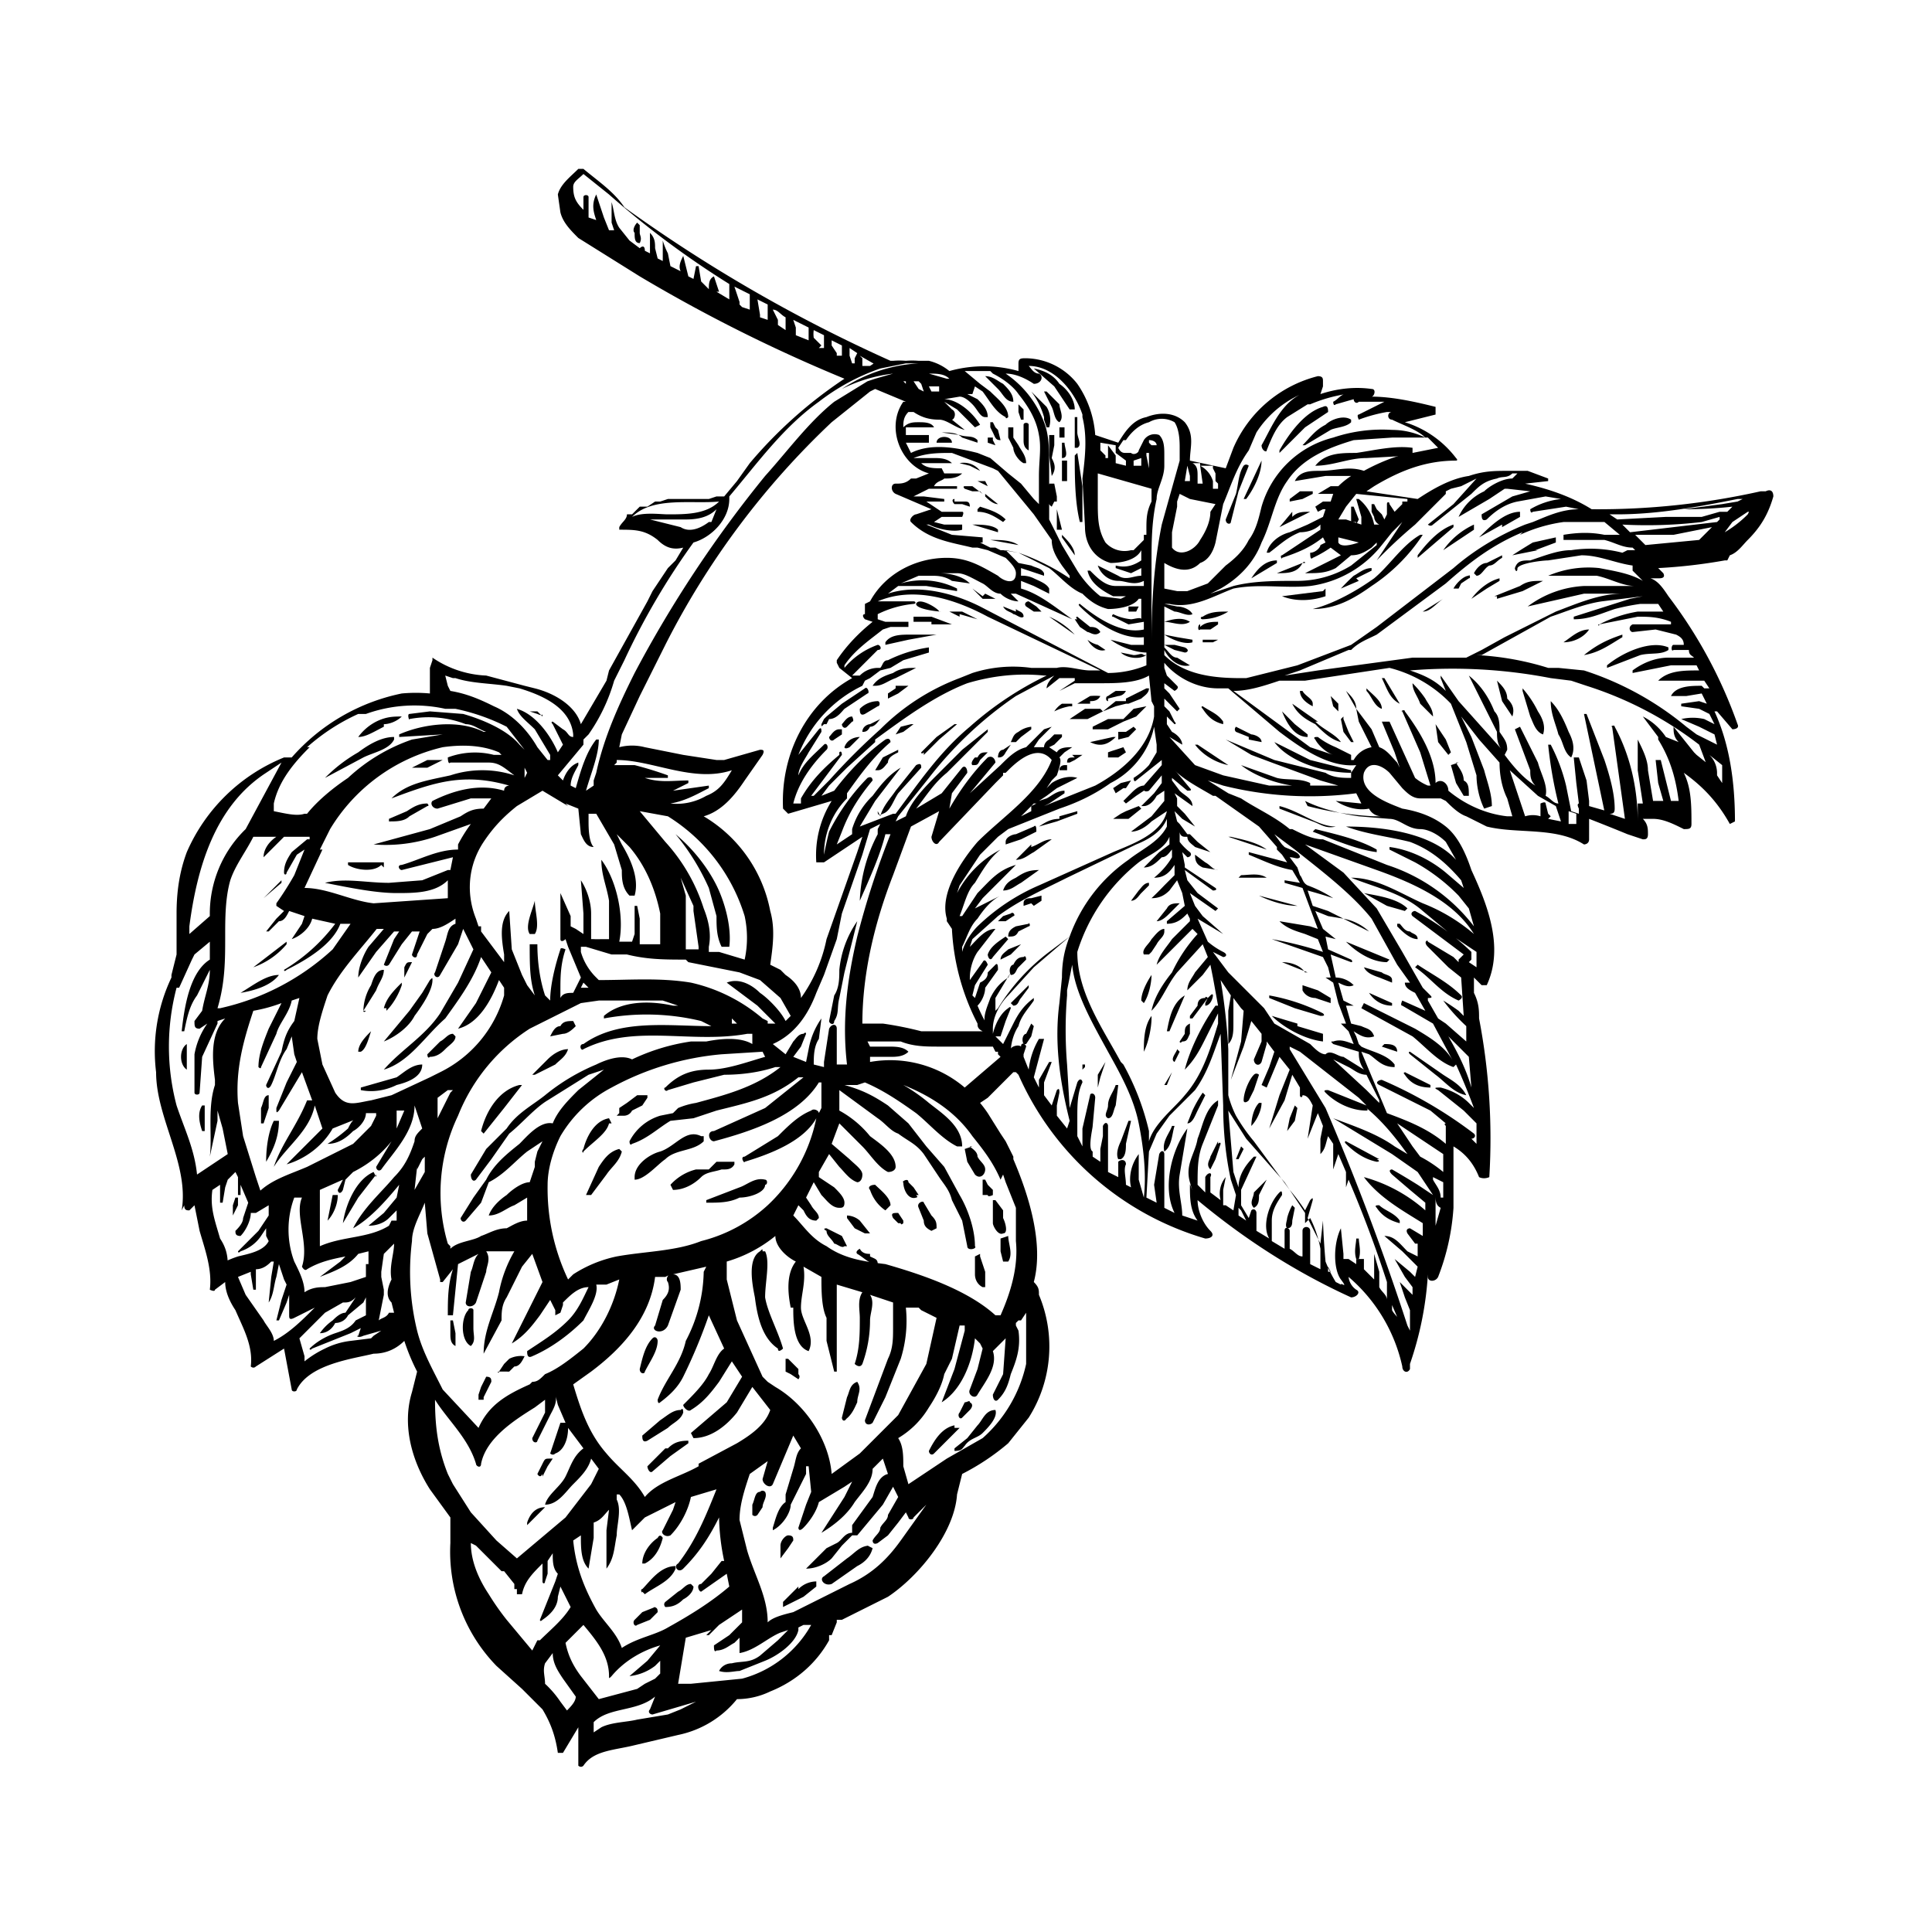 <svg xmlns="http://www.w3.org/2000/svg" viewBox="0 0 75.5 75.5">
  <path d="M7.2 47.1c0 .2.1.2.2.2l.2-.2.2 1c.2.7.5 1.5.4 2.3 0 0 .2.1.2 0l.4-.3c0 .4.2.8.4 1.1.3.7.7 1.4.6 2.2 0 0 .1.1.2 0l1.1-.7.3 1.6c0 .1.2.1.2 0 .5-1 2.2-1.2 3-1.4.5 0 .9-.2 1.2-.5a8.2 8.2 0 0 0 .5 1.2l-.2.8c-.4 1.3 0 2.7.7 3.8l.8 1.1v1a6.4 6.4 0 0 0 1.8 4.8l1 .9.7.7.1.1c.3.5.5 1 .6 1.7h.2l.6-1V69s.1.1.2 0c.4-.6 1.2-.6 2-.8l1.7-.4a4 4 0 0 0 2.3-1.4 3 3 0 0 0 1.3-.3c1-.4 1.8-1.1 2.3-2v-.2h.1l.2-.5v-.1h.2l1.8-.9c1.2-.8 2.6-2.5 2.7-4l.2-.8a9.2 9.2 0 0 0 1.8-1.2l.8-1a5.2 5.2 0 0 0 .4-4.8c0-.2 0-.3-.2-.5.4-1.5-.2-3.4-.8-4.8v-.1l-.3-.6-.2-.3-.5-.8a5 5 0 0 0-.3-.4l.3-.2.4-.4.6-.6h.1l.1.1a11.5 11.5 0 0 0 7.3 6.4c.2 0 .4-.1.2-.3-.3-.3-.5-.8-.5-1.2 1.8 1.5 3.8 2.8 6 3.8.2 0 .4-.2.2-.3a.7.7 0 0 1-.3-.5 6.4 6.4 0 0 1 2.1 3.5c0 .2.2.3.3.1v-.2a13.1 13.1 0 0 0 .7-3.5v.1c0 .2.3.2.4 0a9 9 0 0 0 .6-2.7v-2.4c.5.3.8.7 1 1.2.2.1.4 0 .4 0a24.8 24.8 0 0 0-.4-6.2c0-.3 0-.6-.2-1v-.6l.3.3h.2c.7-1.5 0-3.2-.6-4.5-.2-.6-.5-1.3-1-1.7-.5-.4-1.1-.6-1.7-.7-.5-.2-1.7-.6-1.5-1.4.2-.5.7-.3 1 0l.5.6c.2.2.4.4.7.4h.8l.2.1c.2.2.5.5.8.6l.8.4c1.2.3 2.7 0 3.8.7 0 0 .2 0 .2-.2V32a80.2 80.2 0 0 1 1.5.6l.6.2c.1 0 .2 0 .2-.2s0-.4-.2-.6h.4c.4 0 .8.2 1.2.4.2 0 .3 0 .3-.2 0-.7 0-1.4-.3-2 .7.5 1.3 1.1 1.8 2l.2-.1c0-1.5-.2-3-.8-4.3h.1l.6.7s.3 0 .2-.2a18.3 18.3 0 0 0-2.7-5c-.2-.3-.4-.6-.7-.7h.3c.1 0 .3 0 .2-.2l-.2-.2a20.9 20.9 0 0 0 2.6-.3h.1l.1-.2c.3-.1.5-.4.7-.6.5-.5.8-1 1-1.7 0-.2-.1-.3-.3-.2h-.2a29 29 0 0 1-6.6.7c-.8-.5-1.7-.8-2.6-1l.9-.1v-.1l-.8-.3H59c-.6 0-1 0-1.6.2-.7.1-1.4.5-2 .9l-2-.3.3-.2c1-.6 2-1 3.2-1 0 0 .1 0 0-.1a4 4 0 0 0-2-1.4l1.2-.3v-.3c-.8-.2-1.7-.4-2.5-.4.1 0 .2-.3 0-.3-.7-.1-1.4 0-2 .2l.1-.3v-.2c0-.1 0-.2-.2-.2a4.9 4.9 0 0 0-3.3 2.8l-.3.8-1.4-.3c0-.5.2-1-.2-1.5-.4-.4-1-.4-1.5-.2-.5.1-.8.5-1.1 1l-.9-.3a4 4 0 0 0-.7-2 2.6 2.6 0 0 0-2-1c-.2 0-.3 0-.3.2v.3a5 5 0 0 0-2.7 0 2 2 0 0 0-.8-.4h-.4a3 3 0 0 0-.5 0 3 3 0 0 0-.5 0h-.1a59.2 59.2 0 0 1-10.4-6c-.4-.6-1-1-1.6-1.5h-.2c-.3.3-.7.6-.8 1l.1.7c.1.4.4.7.7 1l2.4 1.5a61.3 61.3 0 0 0 8 4 17.5 17.5 0 0 0-3.7 3.3l-.5.7-.5.6H28l-.3.1h-1.6l-.3.1h-.2l-.3.2H25l-.3.3h-.2c0 .2-.2.3-.3.5v.1c.6 0 1 0 1.5.4.3.3.6.4 1 .3l-.3.5-.3.3-.6.9-.2.4-1.5 2.7-.1.4-1 1.7c-.2-.7-1-1.2-1.8-1.4l-.4-.1-1.5-.4a4 4 0 0 1-2.1-.7s-.1 0 0 0v.1l-.1.3v1a6 6 0 0 0-1.1 0 7.8 7.8 0 0 0-4.3 2.5h-.3a7 7 0 0 0-3.8 3.7c-.3.8-.4 1.6-.4 2.4v1.6l-.2.8v.1a6.7 6.7 0 0 0-.6 3.7c0 1.8 1.3 3.6 1 5.4Zm.3-.3Zm1.4 2.6c0-.4-.1-.7-.3-1-.2-.7-.4-1.2-.3-1.9l.3-.2v.7h.1l.1-.6.1-.3.3-.3.1.2v.7h.1v-.4l.3.7-.2.6c0 .2-.2.4-.3.5 0 .1 0 .2.2.2.2-.2.4-.6.4-.9h.2l.5-.3v.4l-.4.6-.8.8s0 .1.1 0c.3-.1.6-.3.8-.6l.2-.3v.3l.1.2c-.2.4-.8.5-1.2.6a4 4 0 0 0-.5.2Zm-.4-10c.3-1 .3-1.9.3-2.8 0-.7 0-1.5.2-2.2.2-.6.6-1.1.9-1.7h.9c-.3.2-.5.5-.5.8l.5-.5.3-.3h1v.1H12l-.6.5c-.2.3-.3.5-.3.8 0 .1.1.1.1 0l.4-.7.3-.2-.4 1a12.6 12.6 0 0 1-.7 1.1v.1l.3.2-.3.3-.4.5h.1l.4-.4c.2 0 .3-.2.4-.4l.6.2-.1.3-.4.6c.3-.1.7-.4.8-.8l.9.2a7 7 0 0 1-2 1.8s0 .1.1 0c.8-.4 1.8-1 2.1-1.8h.4l-.7 1a9.5 9.5 0 0 1-4.4 2.3Zm2-7.9Zm2 1.7.2-.4.2-.4a7 7 0 0 1 4.4-3.2c.7-.1 1.5-.1 2.2.2l.1.1h-.3a3 3 0 0 0-1.8.1s0 .3.1.2h1.5c.4 0 .6.2 1 .5a4 4 0 0 0-2.5 0c-.9.2-1.7.3-2.3.9.8-.3 1.6-.6 2.4-.7.8-.1 1.5 0 2.2.2 0 0-.2 0-.2.2-1-.3-2 0-2.8.4-.1.1 0 .3.2.3l1.3-.4h.8l-.3.4c-.4 0-.6.1-.9.3l-1.2.5-2.2.6a6 6 0 0 0 2.4-.3l1.4-.5a6 6 0 0 0-.5.8v.2c-.8 0-1.5.4-2.2.6-.2 0-.1.2 0 .2l2-.5-.1.5h-.1l-1 .4-1.3.1c-.9 0-1.7-.2-2.5 0 1 .2 2 .4 2.8.4.7 0 1.5 0 2-.5v.7l-2.9.2c-.9-.1-1.8-.6-2.7-.6l.7-1.5Zm-.2-.6.2-.3-.2.3Zm9.8-1.2.5.2.1 1c.1.2.2.5.5.5-.2-.2-.2-.8-.2-1v-.3h.3L24 33l.3 1c0 .3 0 .7.3 1h.2c.2-.7-.2-1.5-.5-2l-.2-.4.5.5c.6.7 1 1.6 1.2 2.6v1.2H25v-1l-.1-.5h-.1v1.1l-.1.3h-.5c.2-1-.1-2.4-.7-3.2 0 0-.1 0 0 0 0 .6.2 1 .3 1.6v1.5h-.3a3 3 0 0 1-.3 0s-.1 0-.1 0v-1c0-.5-.2-1-.4-1.3l.1 1.3v.8l-.3-.2-.2-.1v-.4l-.4-.9v1.8c0 .1.1.1.2 0l.1.3.5 1.2-.3.6c-.2 0-.4 0-.5.2v-.3c0-.5 0-1 .2-1.6 0 0-.2-.1-.2 0-.2.6-.4 1.4-.4 2l-.2-.2c-.2-.6-.3-1.3-.3-2h-.3c0 .8 0 1.4.2 2l-.3-.4-.2-.4-.4-1-.1-1.5c-.4.4-.3 1.1-.2 1.7v.3l-.9-1.2v-.2h-.1l-.1-.3c-.4-1-.3-2.1.3-3 .4-.6.8-1 1.3-1.4l1-.6 1 .6Zm-.5-1v.1Zm2.5-.6v-.1c1.4 0 3 .9 4.5.4-.3.5-.5.8-1 1a2.3 2.3 0 0 1-1.4.3c.6-.1 1.1-.4 1.5-.6v-.1l-1.4.2.6-.3v-.1c-.6 0-1.1.1-1.7-.1h.9v-.1a14 14 0 0 0-1.3-.4H24Zm12.6-14.6v.1h-.3l-.1-.2h.4ZM36 15l.1.3-.2-.1-.2-.3h.2Zm.9.2Zm.2-.4H37l-.7-.2c.3 0 .6 0 .8.2Zm-1.7 0v.2l-.1-.1h.1Zm0 .9h-.1c-.7 1-.1 2.5 1 2.8l-.5.2h-.2c-.2.2-.4.2-.6.2-.2 0-.2.3 0 .4l1.4.6-.6.2c-.1 0-.3.2-.2.3.7.7 1.6.8 2.4 1h.2l.4.1.7.3c.2.2.4.4.4.6 0 .5-.5.3-.7.1-.7-.4-1.2-.7-2-.7-1.2 0-2.4.6-3 1.7l-.2.1v.4c-.1 0-.1.1 0 .2l.3.1c-.5.4-1 .9-1.4 1.5v.1l.1.2.5.4c-1.8 1-2.8 3-2.7 5.1l.2.2 1.7-.5a4 4 0 0 0-.6 2.4h.3l1.5-1-.2.6-1.2 3.4a6 6 0 0 1-1 2.3c0-.4-.3-.7-.6-.9l-.2-.2-.4-.2c.1-.7.2-1.4 0-2.1a5.5 5.5 0 0 0-2.6-3.7c.7-.2 1.2-.8 1.6-1.4l.7-1c.1-.2 0-.2-.1-.2l-1.4.4H28l-1.3-.2-1.5-.3a2 2 0 0 0-1 0l.1-.5.7-1.5 1-2a31.5 31.5 0 0 1 6.5-8.7l1.5-1.2.2-.1 1.2.5Zm7.6 2Zm-.1 1.6v-.8l2.1.6v.5c-.2.4-.2.7-.2 1.1v.2h-.1v.2l-.3.3-.1.1h-.1a1 1 0 0 1-1-.3c-.3-.5-.3-1-.3-1.6v-.2Zm2.3-1.5Zm-.3-.5v-.1c.2 0 .3.1.3.2H45Zm0 .4v.6l-.1-.5v-.1h.2Zm-.4.5h-.2V18l.3-.1v.3Zm1 7.7c.5.6 1.3 1 2.1 1h.4l2 1.7c.8.6 1.9 1.4 3 1.3l-.2.3v-.1l-1.6-.4-1.4-.7s-.1 0 0 0c.6.8 2 1.2 3 1.2v.2c-.3 0-.7 0-1-.2l-2-.5-1.9-.8 1 .6.8.3 1.9.7.7.2h-1.7.6v-.1c-.4-.2-.9-.1-1.3-.2l-1.4-.5c.5.4 1.3.7 2 .8h-.9l-1.8-.4-1.1-.4-1-1.1.5.3s.1 0 0 0c0-.2-.2-.4-.4-.5l-.2-.3V28l.3.3s.1 0 0-.1l-.2-.4-.2-.2v-.3l.5.5.1-.1-.4-.6-.2-.2v-.2l.4.3s.2-.1.1-.2l-.4-.4-.1-.3V26Zm4.4 7.3.2.2.2.3-1.5-.4v.1c.5.2 1.1.5 1.7.6l.3.5-.6-.1v.1l.7.2.6 1.6-.3-.1L50 36c.3.3.7.4 1 .5l.5.2.2.5a15 15 0 0 0-2-.5l2 .7.2.4.1.4h-.2s-.1 0 0 0l.3.2.2.8.3.8h-.2s-.1 0 0 0l.3.3.2.5c-.3-.1-.5-.2-.8-.1-.1 0-.1 0 0 .1l1 .3c0 .2 0 .4.2.7l-.8-.5c-.2 0-.5-.3-.7-.1-.2 0-.4-.2-.6-.4l-1.4-.8-.4-.6L48 38l-.6-.8.4.2c.1 0 .2-.1 0-.2a3 3 0 0 1-.6-.4l-.4-.9 1 .6s.1 0 0 0l-.8-.7-.3-.4-.2-.5 1 .7.1-.1-.8-.6-.4-.5-.1-.4 1.1.8s.2 0 .1-.1l-1.2-.8v-.1l-.1-.5.2.2c.1 0 .2-.1.1-.2a2.1 2.1 0 0 1-.4-.4v-.4s0 .2.2.2h.1c0 .2.2.3.3.4l.6.2-.5-.4-.3-.3h-.1l-.3-.4-.1-.1-.1-.4.3.3.5.3-.4-.5-.3-.3v-.3l-.1-.2.7.5s.1 0 0 0c0-.3-.3-.4-.5-.6l-.3-.4v-.1l.6.5c.1 0 .2 0 .1-.1l-.5-.6-.1-.1c.4.4 1 .7 1.5 1h.1l1.7 1.2.7.8v.2Zm4 9.9-.5-.5-1.3-1.2.6.3c.2.1.4.3.7.3l.5 1Zm-2-1.8h.1ZM33.7 40c0-2 .5-4 1.2-5.8l.7-1.9 1.1-.6-.3 1c0 .2.2.4.3.2l2.2-2.3.3-.3v-.1h.1l.1-.1c.5-.5 1.2-1 1.7-.4-.5 1.3-1.9 2.2-2.9 3.2-.6.7-1.5 2-1.2 3v.1l.2.3a9 9 0 0 0 1 3.7c0 .1 0 .2.2.3H36a13.7 13.7 0 0 0-1.5-.3h-.7Zm-.5 1.6h-.5v-1.4c0-.2-.2-.2-.3 0l-.2 1.3v.2l-.4-.1c0-.3 0-.7.2-1l.1-.8s0-.1 0 0a3 3 0 0 0-.5 1.2l-.1.5-.5-.2.3-.4.2-.5s0-.1-.1 0c-.2 0-.3.2-.4.3l-.3.5-.5-.4c.9-.4 1.4-1.2 1.7-2l.3-.7.5-1.4.2-1 .8-2.3.3-1 .4-.2-.1.2v.2a6 6 0 0 0-.7 2.6c.4-.9.8-1.8 1-2.6h.2a32.7 32.7 0 0 0-1.3 4c-.4 1.7-.6 3.3-.4 5ZM32 43.5c0-.1-.2-.2-.3-.1-.5.2-.9.6-1.3 1l-1.3.8c-.2 0 0 .3 0 .2 1-.3 2.3-.8 2.8-1.7a6.4 6.4 0 0 1-1.9 3.4 6 6 0 0 1-2.6 1.4c-1 .4-2.2.4-3.3.6a5 5 0 0 0-1.7.7l-.2.2a8.3 8.3 0 0 1-.8-3.7c0-.6.2-1.3.5-1.9a5 5 0 0 1 2-1.9 11 11 0 0 1 4.3-1.3l1.6-.1.1.2c-.7.2-1.5.5-2.2.5-.7 0-1.2.2-1.7.7-.1 0 0 .2.1.1l1-.3 1.2-.3c.7 0 1.4-.1 2-.3h.2c-1 .8-2.2 1.1-3.3 1.4a3 3 0 0 0-.7.2l-.2.2-.5.1a2 2 0 0 0-1.2 1s0 .2.1.1c.6-.2 1-.6 1.5-.9l.9-.1.9-.3c1.2-.3 2.2-.5 3.2-1.3h.2l-1.5 1.2-2 .9c-.3 0-.2.4 0 .4 1.5-.4 3.3-1 4.1-2.3h.1v1l-.1.2Zm-1 7.6c0 .5 0 1.5.6 1.7.3-.6-.3-1.2-.3-1.7s.2-1 .1-1.6l.7.4c0 .5 0 1.2.2 1.6v.9l.3 1.2h.1v-3.4l1 .3c-.2.3-.1.7-.1 1 0 .6 0 1.2-.2 1.8 0 0 .2.2.3 0a5 5 0 0 0 .3-1.7c0-.3.2-.7 0-1l.9.3v1c0 .4 0 .8-.2 1.2l-.9 2.4c0 .2.2.2.3.1l.5-1 .6-1.5a5 5 0 0 0 .2-2h.5l.1.1.6.3-.4 1.8-1.1 2-1.5 1.5-1.1.8c-.1-1.3-1-2.7-2.2-3.4L30 54l-.2-.2-1-2.2-.4-1.6v-.7a5.4 5.4 0 0 0 1.9-1c0 .4.4.8.8 1-.4.5-.3 1.3-.2 1.8ZM28.5 62c-.7.6-1.5 1.1-2.4 1.6-.5.3-1.2.4-1.8.8-.2-.6-.7-1-1-1.5-.5-.9-.8-1.7-.9-2.7l.3-.2c0 .5 0 1 .3 1.3l.2-1.2v-.6c.3-.1.4-.3.6-.5l-.1.8v1.5c.3-.4.3-.8.4-1.3 0-.4.2-1 0-1.4v-.2h.1c.3.3.4 1 .5 1.4l.1-.1.2-.2.2-.2 1.2-.6-.1.3-.4.8c-.1.1.1.3.3.2.4-.4.7-1 .8-1.5l1-.3c-.4 1-.8 2-1.5 2.9-.2.1 0 .4.2.2.6-.6 1-1.2 1.4-2a8.8 8.8 0 0 0 .2 1.7h-.1l-.4.5-.4.4c-.2 0-.1.3 0 .3l1-.7.1.5Zm-.2-4Zm-1-.7c-.7.4-1.6.6-2.1 1.2-.4-.7-1-1.1-1.5-1.7-.7-.8-1-1.7-1.3-2.7l.7-.5c1.2-.9 2.3-2.1 2.5-3.7h.4l.2-.1c-.1 0-.2.2-.1.3.1.3 0 .5-.2.7l-.3 1c-.2.2.3.4.5 0l.5-1.4c0-.2 0-.6-.3-.6l1.3-.3-.1.2a6 6 0 0 1-.7 2.7c-.2.9-.8 1.5-1.1 2.3 0 0 0 .2.1.1.4-.3.7-.6.9-1a21.1 21.1 0 0 0 1-2.4l.6 1.3c-.3.2-.4.7-.6 1-.2.4-.6.8-1 1.2 0 .1.2.3.3.2.5-.3.8-.7 1.1-1.1l.5-.8.4.6-.6 1L27 56l.1.2c.7 0 1.3-.5 1.7-1l.6-1 .7.9c-.2.6-.8 1-1.3 1.3l-1.5.8Zm-6.4-11.7-.2.6c-.3 0-.7.3-.9.5-.3.2-.6.5-.7.8 0 0 0 .1 0 0 .4 0 .7-.3 1-.4l.5-.3v.9c-.3 0-.6.2-.8.3-.4 0-.7.2-1 .3-.3.2-.9.2-1.2.5v-.1l-.1-.1a7 7 0 0 1 .4-5 7.2 7.2 0 0 1 2.8-3.4l2-1 .7-.1h2.5l.6.2h-.2c-.9-.2-2-.2-2.7.4v.1a9.1 9.1 0 0 1 3.8.1l.4.2c-1.7 0-3.6-.3-5 .7-.2 0-.1.3 0 .2 2-1 4.2-.2 6.4-.6h.2v.4c-.5-.3-1.3-.2-1.8-.1H27a8 8 0 0 0-2.3.7c-.4-.2-1 0-1.4.2a8 8 0 0 0-2 1.2c-.5.4-1.1.7-1.5 1.3l-.8.8-.6 1c0 .2.1.3.2.2l.6-.8.7-1c.5-.4 1-1 1.5-1.3l1.6-1 .6-.2-1 .8c-.4.4-.8.8-1 1.3-.5-.1-1 .5-1.3.8-.5.4-1 .8-1.3 1.4l-.5.7-.5.8c0 .1.1.2.2.1l.6-.7.3-.8c.6-.3 1-.8 1.5-1.2l.6-.4-.2.4-.1.4Zm-6.6 5Zm0-1.2v.5l-.6.2-1 .2c-.2 0-.5 0-.8.2 0-.4-.2-.8-.4-1.2-.3-.8-.3-1.7 0-2.5h.3c-.3.7.3 1.8 0 2.7 0 0 .1.2.2.1.5-.3 1-.4 1.5-.5l-.2.2-.8.6c.5-.2 1.1-.4 1.5-.9l.4-.1v.5Zm-4.1-2.7v-.1L10 46l-.5-1.6-.2-1.3c-.1-1.3.2-2.4.6-3.6a6 6 0 0 0 1.1-.3l-.5 1c-.2.5-.4 1-.4 1.5 0 0 .1.1.1 0l.6-1.3c.1-.4.5-.8.6-1.3l.3-.1-.2.9c-.3.4-.4.7-.5 1.2l-.6 1.3c0 .1.1.2.2 0 .2-.4.3-1 .6-1.4l.2-.5.1.7.1.3-.4.8-.4 1c0 .2 0 .2.1.1l.6-1 .3-.5.4 1.1H12c-.4 1-1 1.7-1.3 2.6.5-.8 1.4-1.4 1.6-2.4l.3.9-.4.4-1 1c.7-.2 1.4-.7 1.8-1.4l1-.4c-.2 0-.3.2-.4.4a6 6 0 0 1-.8.6s0 .1 0 0c.4 0 .7-.2 1-.5.2-.1.5-.4.5-.7h.4v.1l-.2.4-.7.7-.2.1-1.6.8c-.7.3-1.4.5-1.9 1Zm4.4-10.4h.4l-.6.7c-.2.3-.4.8-.4 1.2l.7-1 .7-.8h.2l-.2.3-.4 1s.1.1.2 0l.5-.8.4-.5h.3l-.3.9c0 .1.2.2.2 0l.4-.8.2-.2c.3 0 .6-.2.9-.4v.2c-.3.1-.3.4-.4.7L17 38c-.1.1.1.3.2.1l.7-1.2.2-.6.4.8-.6 1.3-.7 1.2c-.6.9-1.5 1.4-2.2 2.2 1-.3 1.6-1.3 2.4-2 .5-.7 1.1-1.5 1.4-2.4l.4.6-.6 1.2-.7 1c.8-.2 1.3-1.1 1.6-1.9l.2.3v.3a4.8 4.8 0 0 1-2.5 3l-.2.1-.2.1-1.5.7-.8.2c-.6.1-1 .3-1.4-.3l-.5-1.1-.2-1c0-.5.2-1.1.4-1.7.5-1 1.3-1.8 2-2.7Zm-.4 0Zm1.4 7.1h.2l-.3.7v-.7ZM12.8 49Zm-.3-.3v-2.2l.9-.4-.2.4c0 .1.1.2.2 0l.1-.4.3-.3c.6-.3 1.1-.7 1.5-1.2l-.6 1c0 .1.1.2.2.1.5-.7 1.3-1.5 1.3-2.5l.3.9c-.2.2-.3.3-.3.5-.2.6-.4 1-.8 1.4-.5.6-1.2 1.2-1.6 2 .7-.4 1.3-1.1 1.8-1.7l-.1.5-.5.6-.6.5c.3 0 .6-.1.8-.3l.3-.3v.4h-.2l-.1.2c-.8.5-1.8.4-2.7.8Zm3.8-3 .2-.4.1-.1V45v.8l-.4.7.1-.9Zm.8-2.8.4-.3h.2l-.1.1-.5 1v-.8Zm5.7-4.5.2.2h-.3l.1-.2Zm3.3-6.5a7 7 0 0 1 3 3.9 4 4 0 0 1 0 1.7l-1-.3h-.4V37c.1-.5 0-1-.2-1.5a7 7 0 0 0-1.5-2.6l-1-1.2 1.1.2Zm1 3.7.2 1.4v.1h-.5V35l-.2-.7.5 1.1Zm-.2 2 2 .4.8.3.8.7.4.7-.2.2c-.2-.4-.7-.9-1-1.1-.3-.3-.8-.6-1.3-.4l1.2.9.7.7H30v-.1l-.2-.1a6.5 6.5 0 0 0-2.8-1.4c-1.2-.2-2.4-.1-3.6-.1l-.1-.1a2.3 2.3 0 0 1-.6-1V37h.2l1 .3h.6c.8.2 1.5.2 2.3.2Zm2.7 3.1Zm0-.1Zm-1-.6v-.2l.2.2h-.2Zm6.6-10c-.5.3-.8.7-1.1 1.1a3 3 0 0 0-.8 1.3v.2l-.6.4.2-.5c.3-.8.7-1.4 1.2-2 0 0 0-.2-.2-.1a8.3 8.3 0 0 0-1.5 2.1 17.3 17.3 0 0 0-.2.9c0-.8.3-1.6.9-2.2V31c.5-.7 1-1.4 1.7-2 0 0 0-.2-.2-.1-.7.5-1.4 1.2-2 2l-.5.2.3-.4.7-.7 1.1-1v-.1c1.1-.8 2.3-1.7 3.6-2.2 1-.3 2-.4 3-.3h.1a13 13 0 0 0-3 2c-1.2 1-2 2.2-2.9 3.4h-.1l-1.3.5.6-1 1-1.3s0-.1 0 0Zm-2.4-.5c-.6.5-1.1 1-1.5 1.7v.2H31c.2-.8.7-1.5 1.3-2.1.1-.1 0-.3-.1-.2-.4.4-.8.7-1 1.2 0-.3.3-.7.4-.9l.5-.8c0-.1 0-.2-.1-.1l-.8 1a5 5 0 0 1 2.5-2.7l.1-.2.2-.1.4-.3.4-.1.5-.3 1-.3v-.2a5.3 5.3 0 0 0-1.6.5c-.2 0-.2.2-.3.3h-.1a1 1 0 0 0-.7.3h-.3l1-1c.2 0 .1-.2 0-.2a3 3 0 0 0-1.3.9s0 0 0-.1c.4-.6 1-1 1.5-1.4l.3-.1h.7v-.2h-.9l-.3-.1V24a4 4 0 0 1 1.4-.4c.1 0 .1-.1 0-.1h-1.4c1.4-.6 3-.1 4.3.6l4.4 2.1h-.4c-.4 0-.9-.2-1.3-.1h-1a5.2 5.2 0 0 0-2.3.2l-.5.2a8.7 8.7 0 0 0-3.1 2 25.6 25.6 0 0 0-2 2l-.6.6h-.1l1.2-1.6s0-.2-.1-.1Zm-1.9 1.1Zm14.2-3v.4c-.2 1.2-1.2 2.1-2.3 2.7l-2 .8.2-.1.6-.4v-.1c-.3 0-.5.2-.7.3l-.3.1.3-.2.4-.3.8-.4c-.3-.1-.7 0-1 .2l-.2.2.2-.3.2-.2c.1-.3.2-.6.1-.7l.2-.2.3-.2c-.2 0-.5 0-.6.2l-.3-.2.2-.1.3-.3v-.1h-.3l-.2.2s-.2.1-.2.3h-.4l.2-.3.5-.5-.3.1-.3.3-.4.4c-.4.1-.7.4-1 .7L37.9 31l1-1.2c0-.1-.1-.3-.3-.2-.6.6-1.1 1.3-1.5 2l.1-.6.6-.8c0-.2-.1-.3-.2-.2l-.8 1-1 .6c.4-.5.7-1 1.2-1.4l1.6-1.6v-.1l-1 .8-1 1c-.4.4-1 1-1.2 1.6l-.4.2.1-.2 1.2-1.5a14.9 14.9 0 0 1 3.4-3.2l1.5-.8c-.1.1-.3.3-.3.5l.5-.4h.6v.1l-.6.4.6-.3h1c.6 0 1.4 0 1.9-.3l.1 1Zm-4.7 3.8h.1l-.2.1v.2l-.4.2.4-.4.1-.1Zm-1 6.8c-.3.2-.5.4-.7.8-.1.3-.3.7-.2 1l.1.1a7 7 0 0 1-.4-.8c.2-.2.3-.5.3-.7l.5-.7c0-.1 0-.3-.1-.2l-.3.3c0 .2-.1.3-.3.4l-.2.6-.1-.1.1-.4.5-.8s-.1-.3-.2-.1l-.5.7v-.1c0-.3.1-.7.3-1l.7-.9c-.4 0-.7.4-1 .7l-.1.3.2-.6 1-.9c.8-.6 1.7-1 2.7-1.5l2.7-1.3c.5-.2 1-.5 1.2-1v.3c-.3.6-1 .9-1.5 1.3a6.2 6.2 0 0 0-2.3 3l-.8.6a8 8 0 0 0-2 2.2l-.1.1V39l.6-1Zm6.2-6.5c-.2.9-1.4 1.3-2.1 1.6l-2.9 1.3a8 8 0 0 0-2.4 1.6c-.2.2-.5.6-.6 1V37c.2-.4.3-.8.6-1.1.2-.3.5-.7.9-.9l-1 .5.3-.4 1.3-1.3c-.7.2-1 .6-1.5 1.1l-.6.9h-.1c.2-.5.3-1 .6-1.3.3-.5.6-1 1-1.3a4 4 0 0 0-1.7 1.7l.1-.3.8-1.2.7-.7.4-.3 2-.8c.6-.2 1.3-.5 2-1 .8-.4 1.5-1.2 1.7-2.2l.1.7v.3l-.3.5a3 3 0 0 1-.6.5s0 .2.1.1l1-.8v.2l-.7.8c-.1.1 0 .3.2.2l.5-.6v.3l-.3.4-.5.5h.1c.2 0 .4-.2.5-.4l.3-.2v.4l-.5.6-.8.6c.3 0 .6-.2.8-.4l.6-.4Zm-1-8.3v.8c0-.1-.3 0-.4 0a2 2 0 0 1-.7-.2s-.1.1 0 .1l.6.3.6-.1v.3c-.9.2-1.9-.5-2.5-1 0 0-.1 0 0 .1.6.6 1.6 1.3 2.5 1.2v.3h-.5l-.8-.2c.4.3 1 .5 1.4.5v.5a4 4 0 0 1-1.5.3l-5-2.6c-1-.5-2.4-.9-3.6-.5l.4-.3h1.1l1.2.2V23a3 3 0 0 0-2.2-.2l.7-.3h.5c.2 0 .5 0 .8.2l.7.1c-.3-.3-.8-.4-1.2-.4h.7c.3 0 .6.2 1 .4.2.1.4.4.7.4.2.2.5.3.7.3 0 0 .1 0 0 0l-.3-.3h.2l2.2 1c-.7-.5-1.3-1-2-1.2v-.3l.5.2.6.3V23c-.1-.2-.4-.3-.6-.4a1 1 0 0 0-.5-.1v-.3l.3.1.6.2v-.1c-.1-.2-.3-.2-.5-.3l-.5-.1-.5-.5.5.1 1.2.6c.4.3.8.8 1.3 1 .3.3.6.5 1 .6.4 0 1-.1 1.2-.4h.1Zm-2.8-.8a8.7 8.7 0 0 0-2-1l-.6-.1h-.1l-.2-.1h-.2l-.4-.2h-.2.3V21l-1.2-.1-1-.4h.1c.4.2 1 .3 1.3.2v-.2h-.7l-.4-.1.3-.2h.8s.1-.2 0-.2h-.8l-.6-.4h.7v-.1l-.8-.1h-.4l.6-.3h1.1V19h-.9c.1-.2.3-.2.4-.3.2 0 .5 0 .7-.2h-.7l-.1-.2c-.3 0-.6 0-.8-.2h1.2c-.2-.2-.5-.2-.7-.2h-.8c.5-.2 1-.2 1.5-.2l1.6.6.2.1 1.4 1.7.7 1c0 .4.2.7.4 1l.3.4v.1Zm-21.6 7.9Zm.3-.1V30l.1.2Zm-9.8 22c0-.3-.3-.6-.4-.8l-.7-1-.3-.7.5-.2v.1l.1.6h.1v-.8c.3 0 .5-.2.6-.3h.1l-.1.6-.1 1c.2-.3.2-.7.3-1l.1-.5.1.3.1.3.1.2-.2.6-.2.8h.1l.3-.7.1-.3v.8c0 .1 0 .2.2.1l.8-.4c-.5.5-1 1-1.6 1.3Zm3.8-.1-.8.1a3 3 0 0 0-1 .3 4 4 0 0 0-.8.5V53l-.2-.7 1-1 .7-.4c.2 0 .3 0 .5-.2l-.4.6c-.2 0-.4.2-.5.3a2 2 0 0 0-.5.5c.3 0 .5-.2.6-.4.2 0 .4-.1.5-.3l.6-.5.1-.2v.7l-.4.2c-.2.3-.5.4-.8.5-.3.1-.7.3-1 .6 0 0 0 .1.1 0l1.5-.6.4-.2-.1.3c-.1 0 0 .1.2 0l.7-.2-.3.2Zm.7-1c-.1.2-.3.2-.4.3l.2-1v-.2l-.1-.5v-.2l.1-.7.4-.4c0 .4-.2.9-.1 1.4-.2.4-.2.7 0 .9l.1.4h-.2Zm1.1.7a9.7 9.7 0 0 1-.2-3.5c0-.5.3-1 .5-1.5l.1 1.2.5 1.8v.1h.1l.4-.5c-.2.6-.2 1.2-.2 1.8h.2l.2-2 .8-.4c-.2.2-.2.5-.3.7l-.2 1.2c0 .2.3.2.4 0l.4-1.2c0-.2.2-.5 0-.8h1.1a5 5 0 0 0-.6 1.6c-.2.8-.6 1.5-.6 2.4l.7-1.3c0-.3 0-.6.2-.9l.6-1.2.4-.5.4 1.1-.5 1-.7 1.4c.5-.3.8-.7 1.1-1.1l.4-.6.2.4v.2l.2-.1.1-.3v-.1c.3-.3.6-.6 1-.6-.2.4-.4.9-.8 1.3-.5.5-1 .8-1.6 1.2 0 .1 0 .3.2.2.7-.3 1.4-.8 2-1.4.2-.4.6-1 .5-1.4h.4l.5-.2c-.2 1-.7 2-1.4 2.7-.5.4-1 .8-1.5 1-.2.2-.3.3-.5.3l-.1.1c-.9.4-1.6.8-2 1.7l-1.4-1.5c-.4-.8-.8-1.5-1-2.3Zm1.4 6-.2-.4c-.4-1-.5-1.9-.5-2.9.5.8 1.3 1.5 1.6 2.5 0 .1.2.2.2 0 .2-1 1.3-1.7 2.1-2.2l.4-.3v.5l-.5 1c0 .2.2.2.2.1l.5-1c.1-.2.3-.5.2-.8l.1.4.3.7h-.2l-.2.6-.2.6s.1.1.2 0c.3-.1.5-.5.5-1l.6.8c-.4.3-.5.7-.7 1.1-.2.4-.7.7-.8 1.1.5 0 .8-.5 1.1-.8.3-.3.6-.6.7-1l.3.4-.3.6-1 1.3-1.9 1.6-.8-.7-1-1.1-.7-1.1Zm2.8 3.4ZM21 66Zm0-1.9-.2.4-1-1.2a10 10 0 0 1-.7-1c-.4-.6-.7-1.3-.7-2l.2.1 1 1h.1l.4.5v.2h.1v.2h.2c.1-.5.4-.8.8-1.2v.7c0 .1.1.1.1 0l.1-.3V61l.2-.3c0 .3 0 .6.2.8l-.1.3-.2.5-.4 1s0 .1.1 0c.3-.2.6-.5.6-.9l.1-.4.4.8c-.3.5-.8.9-1.2 1.3Zm1.2 2.8-.3-.4a4 4 0 0 0-.6-.7c0-.3-.1-.5 0-.8l.3-.4c0 .4.2.7.4 1l.5.7c0 .2-.2.4-.4.6Zm.5-1.4c-.3-.4-.5-.8-.6-1.3l.7-.7c.5.6 1 1.2 1 2 0 .1 0 .1.1 0 .5-.6 1.2-1 1.9-1.2l-.5.6-.7.6a2 2 0 0 0 1-.4l.2-.2v.5l-.2.2-.4.2-.3.2-1.5.4-.7-.9Zm.1 3Zm3.8-1.7-.5.2-1.2.2c-.4.1-1 .1-1.4.3l-.3.2v-.4c.6-.6 1.7-.4 2.4-1l-.2.5c-.1.1 0 .2.1.2l1.7-.5-.6.3Zm2.4-1.2-2 .2h-.5l.3-1.8 1-.3-.2.2h.1l.4-.4.9-.6v.5l-.5.5-.6.4c0 .1 0 .3.1.2.3 0 .5-.2.7-.3l.2-.2v.6h-.1.1c.6-.1 1.1-.6 1.6-.8l.3-.1-.4.4-.7.6c-.4.3-.7.2-1.1.3-.2 0-.4.1-.5.3.3.1.6 0 .8 0l1-.4c.5-.2 1.2-.7 1.3-1.2v-.1l.2-.1h.3a4.4 4.4 0 0 1-2.7 2.1Zm.4-2.2Zm5.8-3.2c-.5.7-1.1 1.3-2 1.7L31 63c-.4.1-.8.2-1 .4 0-1-.5-1.8-.8-2.8l-.3-1.2c0-.6.2-1.2.4-1.8l.7-.5-.2.7c0 .2.3.4.4.2l.8-1.9.3.5c-.2.2-.2.5-.3.8l-.3 1v.3c-.3.2-.4.7-.5 1v.1c.4-.2.7-.7.7-1l.1-.2.5-1v-.3h.1l.1 1-.2.5-.3.9s0 .2.2 0 .5-.6.6-1l1-.6.3-.2-.3.6-.9 1.4c.5-.3 1-.7 1.3-1.2.3-.4.7-.8.7-1.3l.4-.4.2.6c-.4.1-.5.6-.6.9l-.8 1.1v.3c-.3 0-.4.3-.6.4l-.4.2-.8.8c.4 0 .8-.2 1-.4l.4-.5.4-.4h.2l1-1.2.4-.7.2.4-.4.7c0 .2-.2.3-.3.5 0 .2-.2.3-.3.5 0 0 0 .2.2.1l.4-.3.4-.5.3-.4.1.2c0 .1.2.1.2 0l.5-.5-1 1.4Zm4.7-8.6.2-.3v2a5.4 5.4 0 0 1-1.7 2.9L37 57l-1.5 1-.2-.7c0-.4 0-.8-.2-1.1.5-.3.9-.7 1.2-1.2.2-.3.5-.8.6-1.3l.3-.6.3-1.3h.2v.2l-.4 1.5-.5 1.3c.8-.5 1.2-1.6 1.3-2.5l.2.2.1.2-.2.8-.3.8c-.1.2.2.4.3.2.3-.5.8-1.1.6-1.7l.5-.5-.1 1.4-.4.8c0 .2.1.3.2.2.3-.3.4-.6.5-1 .2-.5.4-1 .3-1.7l-.1-.2v-.1l.1-.1Zm-.7-5.7.1.3.4 1v1.3c.1 1-.2 2-.6 2.9h-.2c-1.1-1-2.9-1.6-4.3-2-.8-.1-1.6-.2-2.3-.7-.6-.3-.9-.8-1.3-1.2l.2-.4.2.2c.1.2.2.4.5.4l.1-.1c0-.2-.2-.3-.3-.5l-.2-.3.3-.6.3.5c.2.2.4.5.7.5.1 0 .2 0 .2-.2s-.2-.4-.4-.6L32 46v-.2l.4-.7.4.5c.2.2.4.5.7.6.1 0 .2-.1.2-.3 0-.2-.3-.4-.5-.6l-.7-.6.3-.8.9.9c.3.3.6.8 1 1 .2 0 .3-.1.3-.2 0-.5-.6-.9-1-1.2a4 4 0 0 0-1.2-1v-.8l1.5 1.1c.3.2.5.5.8.6.4.3.7.4 1 .8l.6.9c.2.3.4.5.5.9l.4.8.2 1c0 .2.4.1.3 0 0-.7-.3-1.5-.6-2l-.6-1.1-.7-.8-.7-.9-.8-.7c-.6-.4-1-.6-1.7-.8h.5l.3-.1c.7.3 1.3.7 2 1.2.5.4 1 1 1.6 1.3h.2c0-.8-.8-1.3-1.3-1.7a7 7 0 0 0-1-.7c1 .4 2 1 2.7 2 .4.5.8 1 1.1 1.7Zm-1.5-3.4a4.5 4.5 0 0 0-3.7-1v-.2h.8c.2 0 .5 0 .7-.2-.2-.2-.5-.2-.8-.2H34l-.1-.2h1.3c.5.2 1 .2 1.5.2h2.1l.1.2h.1v.1l.1.1-1.4 1.2Zm3.3-1-.4.7v.3l-.2-.4.4-1.5h-.2a3 3 0 0 0-.4 1.2l-.2-.5v-.1l.1-.3c0-.1-.2-.2-.2 0-.1-.1-.4 0-.4.1v.2-.1c0-.3.1-.7.3-1 .1-.4.4-.7.6-1V39c-.4.3-.6.6-.8 1l-.4.8-.3-.3h.2l.2-.6.2-.5s0-.1-.1 0c-.3.2-.5.6-.6 1v-.2c0-.5.3-1 .6-1.3l1-1.1 1.4-1.2c-.2.5-.3 1-.3 1.6l-.1 1c-.2 1.5 0 3 .4 4.6l-.1.3-.4-.5v-.4l.1-.5c0-.1 0-.2-.1-.1l-.2.6-.3-.4v-.5l.3-.8H41Zm3.7 5.3-.2-.7v-1c-.3.4-.4.9-.3 1.3l-.2-.1c0-.3-.1-.6 0-.8 0-.2-.2-.2-.3-.1v.6l-.4-.2V44c0-.1-.1-.2-.2 0v.4l-.1.5v.5l-.3-.2V45c-.2-.1 0-.9 0-1l.1-1.1c0-.2-.2-.2-.2-.1l-.3 1.3v.7l-.2-.4v-.7c0-.5 0-1 .2-1.4 0-.1-.1-.2-.2 0l-.3 1-.1-1.7a16.4 16.4 0 0 1 0-2.7v-.2l.2-1c.1 1.1.8 2.3 1.4 3.4.5.9 1 1.8 1.2 2.8.2 1 .3 2 .2 2.9Zm-.9-5.3c-.7-1.3-1.7-2.7-1.7-4.3a7.2 7.2 0 0 1 2.4-3.5c.4-.3 1-.5 1.2-1v.3l-.4.3-.6.6c.3 0 .5-.2.7-.4.2 0 .3-.2.4-.3v.3a3 3 0 0 1-.7.8c.4 0 .6-.2.8-.5v.4l-.4.4a12.1 12.1 0 0 1-.5.5c.3 0 .5-.1.7-.3l.3-.4.2.5.1.5-.7.6v.1c.4 0 .6-.2.8-.4l.1.2v.1l-.7.7c-.2.3-.5.6-.6 1l.8-.8.6-.6.2.2a6 6 0 0 0-1 1.5c-.4.5-.7 1-.8 1.5.4-.4.6-1 1-1.5l1-1.1.2.5-.5.6c-.1.2-.3.4-.3.7l.6-.6.3-.4.1.5.2 1.1h-.1c-.5.7-1 1.7-1.2 2.5.4-.4.6-.8.8-1.2l.5-1v.4c-.3 1-.6 2-1.3 2.8-.4.5-1.2 1.1-1.4 1.8v-.4a10 10 0 0 0-1-2.6Zm4 5.6v-.6l.1-.5a1 1 0 0 0-.2.9l-.4-.3V46c.1-.2-.1-.2-.2 0v.6l-.3-.3c0-.6 0-1.1.2-1.6l.6-1.5V43c-.5.3-.6 1-.8 1.5-.1.6-.5 1-.3 1.7s0 0 0 .1c0 .5 0 1 .3 1.4l-.6-.2c0-.5-.2-1-.1-1.6l.3-1.8c-.6.8-1 2.3-.5 3.3l-.4-.2v-2.1c0-.1-.1-.2-.2 0l-.2 1.2.1.7-.4-.2.1-1.8.3-.7.5-.7 1-1c.5-.7.7-1.4 1-2.2l.1 2.8c0 1 .1 2 .3 2.9l.2.6-.1.6-.3-.2Zm.6.4v-.3l.1.1.2.4-.3-.2Zm2.8 1.8v-1.2c0-.2-.3-.2-.3 0v1c-.2 0-.3-.2-.5-.3v-.7c0-.1-.2-.2-.2 0v.7l-.5-.3v-.8c0-.4.2-.7.4-1 0-.1 0-.2-.1-.1-.4.4-.7 1.3-.4 1.8l-.5-.3v-.7c0-.1-.1-.2-.2-.1l-.1.3-.3-.5v-.6l.6-1.3H49c-.3.3-.6.7-.6 1.2l-.2-.6-.2-2.4.7 1.1 1.5 1.7.8 1.2v.4l.2-.2a4.4 4.4 0 0 1 .4 1.2v.8l-.4-.2Zm.7.4v-.2l.1.2Zm2 0-.2-.7v1l-.4-.4v-.4H53v.2l-.3-.2h-.2V49l-.1-1c-.3.6-.3 1.6 0 2s0 .1 0 .2l-.2-.1a5 5 0 0 1-.4-.8 29.2 29.2 0 0 1-.1-1.6l-.1.9-.2-.4-.3-.6.2-.7c0-.1 0-.1-.1 0l-.2.4a8 8 0 0 0-.6-.8L49 44.6a7 7 0 0 1-.7-1 4 4 0 0 1-.3-.8V41a23.5 23.5 0 0 0-.3-2.7l.4.6-.1.6v1.3c.2-.2.2-.5.2-.8v-1l.3.4.1.1-.1 1.2-.4 1.5.5-1.3.3-1 .4.5v.3l-.3.7c0 .2.2.3.3.1l.2-.7v-.1l.3.4-.2.6-.3.7.2.1.5-1.2.4.5-.4 1-.4 1.3.6-1.1.3-1 .3.5v.3c0 .1.1.1.1 0 .2 0 .3.2.4.4l-.2 1.3.4-1 .2.5-.1.5v.6c.2-.2.2-.4.3-.7l.2.3v1l.2-.6.3.7v.6c-.1 0 0 0 0 0l.1-.3a46.7 46.7 0 0 1 1.5 4v.7c0-.2-.2-.3-.3-.5v-.6Zm.5 1.4V51l.3.7c0-.2-.2-.3-.3-.5Zm.6.7a99.1 99.1 0 0 0-3.2-8.5L50.4 41v-.1l.4.2 2.3 1.8.3.3-1.5-.6c-.1 0-.2 0-.1.1.4.4 1 .7 1.6.7 0 0 .1 0 0-.1.6.5 1.1 1.1 1.6 1.8l-.5-.3c-.7-.5-1.6-.8-2.4-1.1 0 0-.1 0 0 0l2.3 1.4 1 .7.4.6.2.3-.6-.4a30 30 0 0 0-1-.6s-.2 0 0 .2l.7.6.6.5v.3a6 6 0 0 0-2.4-1.3c.6.8 1.5 1.3 2.3 1.8v.5l-.5-.3s-.2 0-.1.2l.3.4h.1v.5l-.4-.2c-.3-.3-.5-.6-.9-.6l.7.6.6.6-.1.4-.2-.2-.6-.5.4.7.3.4v.4-.1l-.5-.5.2.6.2.5v.8Zm1.4-6a5 5 0 0 0-.9-.6l-.3-.4-.6-.9 1.8 1.2v.7Zm-.4.9Zm.1 2.4Zm0-1.2v-1.2c0 .2 0 .4.2.5l-.2.7Zm.2-1.1c0-.3-.2-.5-.3-.7V46l.4.2v.6Zm1.2-2.3c.1 0 .2-.1.1-.2a17 17 0 0 0-3.6-2.1c-.1 0-.3.1-.1.2l2 1 .6.5s-.1 0 0 .1v.7c-.7-.6-1.5-.9-2.3-1.2l-1-2.4.3.1c.3.2.5.5 1 .5v-.1c-.3-.4-.9-.5-1.3-.7l-.1-.1-.1-.3-.1-.2c.3.2.5.3.8.2 0 0 .1 0 0 0-.1-.3-.3-.3-.5-.4l-.4-.1-.2-.7h.3l-.2-.1-.2-.1-.2-.7c.2.1.4.2.6.1 0 0 .1 0 0 0a1 1 0 0 0-.7-.3l-.2-.9.8.3s.1 0 0-.1l-.9-.4-.1-.5.4.1-.5-.4-.3-.7.5.2.6.1 1 .5a2 2 0 0 0-1-.5l-.6-.3-.6-.2-.2-.6a19 19 0 0 1 1 .3 5 5 0 0 0-1-.5c-.2-.1-.2-.3-.3-.4l-.1-.3-.3-.4c.2 0 .3.1.4 0 0 0 .1 0 0 0 0-.2-.4-.3-.6-.4l-.1-.1-.3-.4.8.6c1 .8 2.2 1.7 3 2.7l1 1.8.5.7h-.2c-.1 0-.2 0 0 0 0 .2.2.3.4.4l.4.7-.9-.4s-.1.2 0 .2l1.2.7.8 1.5c-.3-.6-1-1-1.5-1.3l-2-1-.1.2 2 1.1c.5.4 1 1 1.6 1.2l.1-.1a25.7 25.7 0 0 1 .7 1.7l-.2-.2c-.3-.3-.7-.5-1.1-.6-.2 0-.3 0-.1.1l1 .8.5.5v.8l-.2-.2Zm0-2c-.2-.7-.5-1.3-.9-2l.8.8.1 1.2Zm0-5v-.3a9.9 9.9 0 0 0-2.2-1.6c-.1 0-.2.1-.1.2l2 1.5-.2.2v.1l-.2-.2-1-.6c0-.1-.2 0 0 .2l.8.8.5.4.1 1.5-.2-.2a9 9 0 0 0-.6-.4s-.1 0 0 0a7.1 7.1 0 0 0 .9 1v.6l-.8-.7-.3-.2-.4-.7V39c.1 0 .2 0 .1-.1l-.3-.3-.8-1.4-1-1.7-1.3-1.4L51 33l2.8 1c1.4.5 3 1.2 3.8 2.5a7 7 0 0 0-2-1.2c-.9-.4-1.8-1-2.8-1 1 .4 2 .6 2.8 1.3l1.2 1 .9.6v.6l-.3-.2ZM51 31.3c.6.3 1.4.5 2.1.6l1.2.1c.4 0 .7.4 1.2.4.3 0 .7.2 1 .5l.4.7c-1-1.1-3-1.3-4.3-1.3.8.3 1.7.4 2.5.6.8.3 1.4.8 2 1.5l.1.3-.7-.6c-.6-.5-1.4-.9-2.2-1v.1l1 .5A7.4 7.4 0 0 1 57 35l.4.5.2.7a7 7 0 0 0-3.4-2.4l-2.5-1c-.4 0-.8-.2-1.2-.4h-.1c-.6-.5-1.3-.8-1.9-1.2L48 31l-.8-.5.6.2a14 14 0 0 0 5.2.3l.2.4-1-.1c-.1 0-.1 0 0 0 .3.2.8.4 1.3.3.1.2.3.3.5.3h-.3a12.7 12.7 0 0 1-2.6-.4Zm7.9.6c-.9-.1-1.7-.5-2.3-1 0-.3-.3-.5-.5-.3 0-1-.6-2-1.2-2.8 0-.1-.2 0-.1 0l.7 1.6.4 1.3h-.1a2 2 0 0 1-.5-.3l-.5-1.1-.5-1.1H54l.5 1.2.2.6-.1-.2c-.2-.2-.4-.5-.7-.6l-.3-.7-.3-.4-.3-.4.1.5.2.4.3.6a1 1 0 0 0-.7.5h-.1v-.2l-.6-.3a3 3 0 0 1-.7-.4c-.1 0-.2 0-.1.1.1.2.4.5.7.6l-.9-.3-1.5-1.1-1.5-1.1c.6 0 1.2-.2 1.8-.4h1l3.3-.5a5 5 0 0 1 2.4 1.4l.6 1.5.4 1.3c0 .4.1.9.3 1.3l.3-.1c0-.5-.2-1-.3-1.4l-.5-1.3-.4-.8.7.9.8.9c0 .5.1 1 .3 1.4l.2.7H59Zm.5-11a6 6 0 0 1 1.7-.5h1.6l.6.5h-.6c-.5-.1-1-.1-1.6 0v.2h1.6c.4.1.7.3 1.1.3l.1.1h-.3l-.2.1a5 5 0 0 0-2-.1c-.5 0-1 .2-1.6.4-.3 0-.5 0-.6.3 0 .1.1.2.1 0 .1-.2 1-.3 1.2-.3l1.3-.2c.7 0 1.3.3 2 .4v.2l.4.4c-.5-.3-1.2-.4-1.7-.5a4 4 0 0 0-2 .3h1.9c.5.1 1 .4 1.5.4h.2-2.2a4 4 0 0 0-2.2.8l2.2-.5h1.5c-.9 0-1.8.4-2.6.7l-2 1-.9.5-.6.3h-2.1l-3.7.5-1.3.2.6-.2 1.9-.8h.1c.3-.3.6-.4 1-.6l2.7-2c.9-.8 1.8-1.5 3-2Zm1.2 11-.1-.1-.1-.4c0-.1-.2 0-.2 0v.5a1 1 0 0 0-.6 0l-.3-.9-.3-.9 1.1 1 .7.4.2.6-.5-.1Zm.7.2v-.4l.3.1v.4h-.3Zm4.9-2.7-.8-1s-.1 0 0 0c0 .2 0 .4.2.6l-.5-.2c-.2-.3-.5-.6-.9-.8l.6.8v.1c.5.8.7 1.6.8 2.4h-.3l-.2-.8-.2-.8h-.2l.1.9.2.7h-.4l-.2-1.2c0-.4-.2-.8-.4-1.2v1.2l.2 1.3H64v.7c0-1.3-.3-2.6-.9-3.7 0-.1-.2 0-.1 0l.5 3.6-.6-.2c.1 0 .2 0 .2-.2 0-.6-.2-1.3-.4-1.9l-.7-1.8h-.1l.4 1.9.4 1.9h.1l-.7-.2v-.2l-.1-.8-.3-.9h-.2l.1 1 .1.8s-.1 0 0 .2v.2l-.3-.1-.2-1a7 7 0 0 0-.6-1.6h-.1a16.2 16.2 0 0 0 .4 2.3c-.2 0-.3-.2-.5-.3.1-.4-.2-.9-.3-1.3l-.7-1.4-.2.1.6 1.6c0 .2 0 .4.2.6-.5-.3-.9-.8-1.2-1.2l.1-.2c0-.3-.1-.4-.3-.7 0-.3 0-.6-.2-.8-.2-.5-.5-1-1-1.4l.7 1.4.4.8c0 .2 0 .5.2.7L57 27.4l-.7-1v.1l.2.5c-.4-.4-.8-.6-1.4-.8a20.2 20.2 0 0 1 5.5.3l.8.1.6.2a14.3 14.3 0 0 1 4.4 2.3l.3.8h.1l-.5-.4Zm.9.9v-.1a1 1 0 0 0-.3-.7l.5.4v.7l-.2-.3Zm-.1-1Zm-1.6-3.9h.6c0 .2.1.2.2.3h-1c-.5 0-1 .2-1.4.5v.1l1.5-.3h1l.1.2c-.6 0-1.2 0-1.6.4h1.8l.2.3h-.2l-.1-.1c-.4 0-1 0-1.2.4h.6l.6-.1.2.4-.3-.1-.7.1v.1l.7.1.4.2.2.4-.4-.2a2 2 0 0 0-.9 0s-.1 0 0 0l.7.3.6.3.1.4-.8-.4-.4-.3a12 12 0 0 0-4-2.2l-1-.1h-.4a11.3 11.3 0 0 0-2.8-.5h.2l.9-.5 1.8-1c.6-.2 1.3-.5 2-.6l1.6-.2-.5.1-2.2.7v.1c.6 0 1-.2 1.6-.4a9 9 0 0 1 1-.2h.7l.2.3h-1a5 5 0 0 0-1.5.5c-.1 0 0 .1 0 0l1.5-.3c.4 0 .8 0 1.3.2v.1h-1.5c-.2.1-.1.3 0 .3l.9-.1.8.2c.2.1.3.2.3.4h-.4c-.1 0-.1.3 0 .2Zm1-4.3-2.1.2-.4-.4h1.5l1.5-.3-.5.5Zm.8-.8-.1.1-1.7.2-1.7.2-.3-.3a18.4 18.4 0 0 0 3.1-.1l.7-.2v.1Zm1.2-.4-.1.2a4.4 4.4 0 0 1-.9.7l.3-.4.6-.4h.1Zm-5.2.2c1.6 0 3.2-.3 4.7-.6h.2l-.2.1-.6.1-1.5.2a16.7 16.7 0 0 0 1.9-.1l-.2.2h-.3l-.7.2h-1.4l-1.9.1-.3-.2h.3Zm-6.5-1 .4-.1.6-.3-.9 1-1 .8s.1.1.2 0l1.5-1.2c.3-.3.5-.5 1-.6.2-.1.4 0 .6-.2h.2l-.2.2c-.4 0-.9.3-1.1.5a2 2 0 0 0-1 1l1.2-.7.6-.4h.1l.9.1-.7.2-1.2.7c0 .1 0 .3.2.2.3-.3.7-.6 1.2-.7l1.1-.2.6.1a3 3 0 0 0-1.2.4s0 .2.1.1l1.3-.2.5.1c-.7 0-1.3.3-1.8.5l-.3.1c-1 .4-2 1-2.8 1.7l-3 2.3-1 .7-2.1.8-1.2.3-.8.2h-.2c-1 0-2.2-.1-3-.9v-.2c.2.4.6.7 1 .6l-.5-.3c-.2 0-.3-.2-.5-.4v-.1l.4.2.4.1c.1 0 .2-.1 0-.2l-.4-.1h-.4v-.9c.3 0 .7.2 1 0 .1 0 .1 0 0 0-.3-.2-.7-.1-1 0v-.6l.4.2c.2 0 .5.2.7.1-.1-.2-.4-.3-.6-.3l-.5-.1h.2c.9.2 1.7-.3 2.5-.6 1-.2 2 0 3-.1a4.3 4.3 0 0 0 2.8-1.6l.4-.5.4-.4-1 1.5a18.7 18.7 0 0 1 1.5-1.4l1.2-1.2v-.1l.2-.1Zm-1.7.5h-.2v.1l-.3.3-.2-.3c0-.1-.1-.1-.1 0v.4l-.1.2-.1-.2-.2-.2-.1-.2h-.1v.3l.1.2s0 .2.2.3h-.2a1.7 1.7 0 0 0-.6-1H53l.2.7v.3l-.6-.2h-.3l.3-.5.4-.5 2 .2Zm-2.7 1.5V21l.8.2c-.3.1-.7.2-.8 0Zm3.5-4 .4.4-1.5.3-.3.1a8 8 0 0 0-1.1.5c-.6-.2-1.1 0-1.7 0-.4 0-.8 0-1 .4l1.2-.2h1a3 3 0 0 0-.5.4H52l-.5.3h.6l-.1.3h-.3l-.3.2.1.2.2-.1h.1l-.1.3-.6.3-.7.3c-.4.1-.8.4-.9.8h.1c.4-.3.7-.6 1.2-.8.3 0 .6-.1.8-.3v.2l-1.5 1c-.1 0 0 .2 0 .1.6-.2 1.1-.4 1.6-.8l.1.2-.2.1c0 .1-.2.3-.4.3 0 .1 0 .3.1.2a4.5 4.5 0 0 0 .7-.4l.4.3-.4.2-1 .5s0 .1 0 0c.5 0 .8 0 1.2-.2l.6-.5c.3 0 .5-.1.8-.3l.2-.2v.1l-1 .8a4 4 0 0 1-2.1.6c-.9 0-1.7 0-2.5.2l-.9.3.4-.2c.7-.4 1.3-1 1.6-1.8.4-.8.5-1.7 1-2.4.6-.9 1.6-1.3 2.6-1.6l1.5-.1h1.4Zm-7 .5s0 .1 0 0l.3-.7a4 4 0 0 1 2-1.6c-1 .3-1.4 1.4-1.8 2.1 0 .2.2.3.2.2.2-.5.4-1 .8-1.3l.8-.5h.1a5.9 5.9 0 0 1 1.4-.4c-.2 0-.3.2-.5.3 0 0 0 .2.1.1l.7-.2c0 .1.1.2.2.1h1l-1 .5c-.1 0 0 .2 0 .2a6 6 0 0 1 1.1-.3h.2c-.2 0-.2.3 0 .3.4.2 1 .4 1.3.7a3 3 0 0 0-1.3-.3 6 6 0 0 0-2.3.3 3.9 3.9 0 0 0-2.8 2.7c-.1.4-.2.9-.5 1.3-.2.4-.5.7-.9 1l-.7.7-.8.3H46l-.5-.1v-1c.5.3 1 .4 1.4 0 .3-.1.5-.4.6-.8l.3-1.5c.3-.7.5-1.4 1-2.1Zm-2.8 2 .1-.3.4.2 1 .2-.2.3c0 .4-.2.8-.4 1.1-.2.4-.8.7-1.1.3v-.6l.2-1v-.2Zm1.8-1.3Zm-.4 0 .1.2v.3l.1.1v.2h-.2v-.3a1 1 0 0 0-.5-.6h.5Zm-.5-.1s-.1 0 0 0l.1.7h-.2v-.3c0-.2 0-.4-.2-.5h.3Zm-.5 0 .1.4v.2h-.2l.1-.6Zm-2.4-1c.2-.3.5-.6.9-.7a1 1 0 0 1 1 0c.2.3.2.8.2 1v.5l-.7 2.5c-.3 1.5-.4 3-.4 4.6v-3c0-.9 0-1.7.2-2.6 0-.4.3-.8.3-1.3v-.4c0-.3 0-.6-.2-.8a.5.5 0 0 0-.6.2l-.2.4c0 .1-.2.2-.3.1H44c-.1 0-.2 0-.3-.2l.2-.3Zm-.4.2v.3l.4.3v.2l-.4-.1v-.3l-.3-.4v.5h-.1v-.1l-.2-.2v-.3l.6.1ZM40.3 15h.1c.3 0 .4-.3.2-.4-.2 0-.3-.2-.4-.3 1 0 1.8 1 2.1 1.9v.1c.2.8.1 1.6 0 2.4l.1 1.9c0 .6.3 1.2 1 1.4.4 0 1-.1 1.2-.5v-.1.5c-.3.2-.6.3-1 .2v.1l.6.2.4-.2v.3c-.3 0-.6.2-.9 0l-.8-.4c.1.3.4.6.8.6.3 0 .6.2 1 0v.2h-1.1c-.4 0-.7-.3-1-.6h-.1c.1.5.6.8 1 1h.5l-.2.1-.8-.1a4 4 0 0 1-.9-1l-.6-1-.5-1v-2.1c0-.6 0-1.2-.2-1.7a4 4 0 0 0-1.5-1.9c.4 0 .8.2 1.1.4Zm-1.5-.4c.4.2.8.5 1 .8.4.5.7 1 .8 1.6.1.5 0 1 0 1.6v1.1l-.2-.2-.5-.6-.5-.4-.7-.6-.5-.2c-.8-.2-1.8-.4-2.6 0l-.2-.4h.9V17h-.9v-.3h1.1c-.1-.2-.4-.2-.6-.2-.2 0-.4 0-.6.2 0-.2 0-.4.2-.6h.2c.3.2.6.3 1 .3.3 0 .6.3 1 .4l-.5-.4c.1 0 .2-.3 0-.4l-.3-.3.5.3.7.7.2-.1c-.3-.5-.9-1-1.4-1l.6-.1c.2 0 .4.2.5.3.2.2.3.5.5.5h.1c0-.3-.2-.5-.4-.7l-.4-.2h.2l.1-.3.3.2c.3.4.5.8.9 1 0 .1.1 0 .1 0 0-.4-.4-.7-.7-1l-.4-.3-.6-.5h1Zm-1.3 0Zm-3.2-.5-.3.2h-.3V14l-.1-.1.7.4Zm-.8-.3-.1.2v.2h-.1l-.1-.3v-.3l.3.2Zm-5.4-2.4-.2-.6c-.2.1-.2.3-.2.5l-.3-.3-.1-.6h-.1l-.1.5-.2-.1-.2-.8c-.1.2-.2.4-.1.6l-.4-.2-.1-.5a3 3 0 0 1-.2-.5v.8l-.2-.1-.1-.4c0-.2 0-.4-.2-.6v.8l-.2-.1c0-.2-.1-.2-.2-.1l-.4-.3-.4-.5c-.2-.3-.2-.7-.3-1 0-.1 0-.1 0 0v.8l.1.3h-.2l-.2-.5-.3-.9c-.2.4-.1.7 0 1l-.3-.1v-.8c0-.1-.2-.1-.2 0v.5c-.3-.3-.4-.5-.4-.9 0-.2.2-.3.4-.5l1 .8a35.7 35.7 0 0 0 4.7 3.5v.6l-.5-.3Zm.8.5v-.1l-.2-.6.6.3v.6L29 12Zm.8.5v-.1l-.1-.6.4.2v.6l-.3-.1Zm.7.3v-.2l-.2-.4c.2 0 .3.2.5.3v.5l-.3-.2Zm.7.4v-.3l-.1-.3.6.3v.5l-.5-.2Zm1 .4-.3-.3a1 1 0 0 1 0-.3l.4.2v.5H32Zm.6.3-.2-.3v-.2l.4.2v.4h-.2Zm-8 6.4c.8-.8 2.3-.5 3.4-.6-.5.5-1.3.5-2 .5-.3 0-1-.1-1.4.1Zm1.9.4-1.2-.3h-.5 1.9c.5 0 .9-.1 1.2-.4l-.2.5h-.1c-.4.3-.8.4-1.1.2Zm-3.8 8.5v-.2l.2-.2a7 7 0 0 0 1-2.1l.4-.8a28 28 0 0 1 2.7-4.6c.7-.2 1.4-.9 1.4-1.7v-.1c1.1-1.3 2.1-2.7 3.5-3.7a8.4 8.4 0 0 1 2.4-1.3l1-.2h.5a6 6 0 0 0-3 1 6 6 0 0 1 2-.6l-.7.2-.3.1-1.3.8c-1 .8-1.8 1.9-2.7 2.9a46.9 46.9 0 0 0-5.1 7.7c-.6 1.2-1.2 2.5-1.5 3.9l-.1.3v.2l-.3.2c.2-.7.5-1.4.5-2h-.1c-.4.5-.6 1.2-.8 1.9l-.2-.1c0-.3.2-.6.3-.8v-.1c-.3.1-.5.4-.6.7l-.2-.2 1-1.2Zm-5-2.6c.6.2 1.3.2 2 .3l.5.1c1 .3 2 .8 2.1 1.8v.1c-.2 0-.2-.2-.4-.3l-.4-.3s-.1 0 0 .1l.2.4.2.4-.2.3c-.3-.7-.9-1.5-1.6-1.7 0 0-.1 0 0 0 .1.3.4.5.7.8l.6 1v.2h-.1l-.4-.5c-.4-.7-1-1.3-1.7-1.6-.6-.3-1.1-.5-1.7-.6l-.1-.2-.1-.4.3.1ZM12 29.2a7.9 7.9 0 0 1 2-1.3h.3a5.6 5.6 0 0 1 3.1-.2h.4a8 8 0 0 1 2 .7l.7.9-.2-.2c-.5-.6-1.5-1-2.2-1.2l-1.3-.1-.8.1c-.1 0 0 .3 0 .2a4 4 0 0 1 2.2.2c.3 0 .5.2.8.3h-.1c-1-.5-2.4-.3-3.3.1v.1l1.7-.1-1.2.2a7 7 0 0 0-2.5 1.5c-.6.4-1.2.9-1.6 1.4h-.1c-.3.1-.7 0-1.2-.1v-.3c.2-.9.8-1.6 1.4-2.2Zm-4.6 7c.3-2.3 1-4.7 3-6l.6-.4-1.4 2.6a4.6 4.6 0 0 0-1.4 3.4l-.8.7v-.3ZM7 38.6l.5-1.1.1-.2.6-.5v.7c-.8.5-1 1.9-1.1 2.8h.1c.1-.5.2-1 .5-1.4l.5-1c0 .6-.2 1-.3 1.6l-.3.4c0 .2 0 .3.2.3l.3-.2a3 3 0 0 0-.5 1.2v1.5c0 .1.2.1.2 0l.1-1.4.6-1.3v-.1l.3-.1c-.6.6-.5 1.6-.4 2.4v.2c-.3.9-.1 2-.2 2.8l.3-1.4v-.4l.2.7.2 1-1.2.8c-.1-1-.5-1.8-.8-2.7a9 9 0 0 1 0-4.6Z"/>
  <path d="M28 35.8c0 .4 0 .8.2 1.2h.3c.1-.8-.2-1.8-.5-2.4-.4-.8-1-1.5-1.6-2a9 9 0 0 1 1.3 2.1l.3 1.1Zm-7.1-.6c-.1.4-.4 1-.2 1.3h.2c.2-.3 0-.9 0-1.3Zm-6.8 7.4c.5.1 1 0 1.4-.2.4-.1 1-.3 1-.8-.4 0-.7.3-1 .5l-1.4.4v.1Zm3.3-1.6c.2-.2.4-.3.4-.5l-.1-.1c-.2 0-.3.2-.5.3l-.5.5s0 .2.1.1c.3 0 .5-.2.6-.3Zm-2.4-.3c.5-.2 1-.6 1.2-1 .3-.4.7-1 .7-1.4 0-.1 0-.1-.1 0l-.3.5-.5.7-1 1.2Zm.1-1.2c.3-.3.5-.7.6-1v-.1c-.3.3-.6.6-.7 1h.1Zm.7-1.3.3-.6s0-.1 0 0c-.2 0-.2 0-.3.2v.4Zm-1.7 2.9c.2-.1.3-.5.4-.8-.2.2-.5.5-.5.8h.1Zm.1-1.6.5-.8c.1-.3.3-.5.3-.8-.3 0-.4.3-.5.6a2 2 0 0 0-.3 1s0 .1.1 0Zm.8-5.6v-.2h-1.4v.1c.3.2 1 .3 1.3 0Zm1-2 .7-.4c.1 0 0-.1 0-.1-.3 0-.5.1-.8.3l-.7.3v.1c.3 0 .6 0 .8-.2Zm.7-1.9.6-.3h-.6l-.6.3h.6Zm4.5-2-.2-.2h-.3l.3.1s.2.1.2 0Zm-7 1.6c.4-.2 1-.3 1.2-.7v-.1c-.5 0-1 .3-1.4.6a6 6 0 0 0-1.3 1s0 .1 0 0l1.5-.8Zm.8-1.3c.2 0 .5-.1.7-.3-.3 0-.6 0-1 .2a2 2 0 0 0-.7.6c.3 0 .6-.2 1-.4Zm-4.5 14.5c0-.1 0-.1 0 0-.2 0-.2.3-.3.5v.6h.1l.2-.6v-.5Zm.2 1c-.2.4-.3 1-.3 1.6.3-.5.5-1 .5-1.6h-.2Zm2.3 2.9-.2 1c0 .1 0 .1 0 0 .2-.2.4-.6.4-1H13Zm1.7-.7-.1-.2c-.7.3-1.1 1.3-1.2 2 0 .1 0 .1 0 0l.6-1 .7-.9ZM8 44.1v-.9h-.1c-.2.3-.1.7 0 1H8Zm-.7-2.3v-1c-.3.2-.3.8 0 1Zm2.1-3c.6-.1 1.2-.3 1.5-.7-.5 0-1 .4-1.5.7Zm1.8-1.8v-.2l-1.3 1a3 3 0 0 0 1.3-.9Zm-.9-1.9.7-.6v-.1l-.7.7Zm-.9 11.7h-.2l-.1.3v.4l.2-.4v-.3Zm28.6-2-.3.1.1.5.3.5c.2.2.4 0 .4-.2s-.2-.3-.3-.5c0-.2-.2-.3-.3-.4Zm.4 1.2v.7h.2c0 .1.2 0 .2 0v-.2l-.1-.1-.1-.1-.1-.2h-.1Zm.4 1.4v.4c0 .1.2.5.4.4.2 0 .1-.4 0-.6v-.3l-.3-.4h-.1v.5Zm.3 1v.5l.1.4h.2c.2-.3 0-.7 0-1l-.3.1Zm-.8.6-.2.1v.7c0 .2.1.4.3.5h.1v-.6l-.2-.6Zm-2.4-2.3-.2-.3-.2-.2c0-.2-.3 0-.2 0 0 .3.2.7.5.6 0 0 .1 0 0-.1Zm.2.3c0-.1-.3 0-.2.2l.2.5c0 .2.1.3.3.4l.2-.1c0-.2 0-.3-.2-.5l-.3-.5Zm-1.9-.7c-.2 0-.3.1-.2.2.1.3.3.6.6.8l.2-.2c0-.3-.4-.6-.6-.8Zm1.1 1.4-.2-.3c-.2 0-.3 0-.2.2l.2.2h.1c0 .1.1 0 .1 0v-.1Zm-2.4.6-.6-.3s-.2 0 0 .1c0 .2.2.3.3.5.1 0 .3.2.4.1h.1l-.2-.4Zm1.1.7c-.1 0-.3 0-.4-.2 0 0-.2.1-.1.2.2.1.6.5.8.4 0 0 .1 0 0 0 0-.2-.1-.2-.3-.3Zm0-.8-.4-.5a.8.8 0 0 0-.5-.2v.1l.3.4.4.2h.1Zm4.2 7.5-.4.5-.5.4v.1c.3 0 .3-.1.4-.2.2-.3.5-.3.7-.5.2-.2.6-.6.5-.9-.4 0-.5.4-.7.6Zm-.9 0c-.5.1-.8.6-1 1 0 .1.1.2.2.1l1-1h-.2Zm.3-.3.3-.3s.2-.2 0-.3c0-.1-.1 0-.2 0l-.2.4c-.1.1 0 .3.1.2ZM31.2 62l-.6.6v.2l.8-.4.5-.4v-.2a1 1 0 0 0-.7.3Zm2.8-1.6c-.4 0-.6.3-.9.5l-.9.7c-.2.1 0 .4.3.3l1-.7c.2-.1.5-.3.6-.7l-.2-.1Zm-3.2.1.2-.3c0-.1 0-.2-.2-.2-.1 0-.3.2-.3.4v.5l.3-.4Zm-1.1-2.2c-.2 0-.2.3-.3.5v.4s.1.1.2 0l.2-.3c0-.2.2-.4.1-.6 0 0-.1-.1-.2 0Zm-5.8-14.4-.1-.2c-.6.1-.9.8-1 1.2-.1.1 0 .2 0 .1.4-.4.9-.7 1-1.1Zm1.2-.7.2-.3v-.1h-.4l-.4.3-.3.2v.2l-.1.1h.3s.2 0 .3-.2l.4-.2Zm-.9 1.7c-.4.1-.6.4-.8.7l-.5 1.1h.2l.6-.8c.2-.3.5-.5.6-.9l-.1-.1Zm3.2-.5c-.6-.3-1 .4-1.6.6-.4.1-1 .5-1 1v.1c.4 0 .9-.6 1.2-.8.4-.4 1.1-.3 1.5-.7v-.2Zm.9 1.3c.1 0 .3 0 .4-.2v-.1H28l-.3.3h-.5a2 2 0 0 0-1 .6l.1.2c.4 0 .8-.2 1.1-.5.2-.2.5-.2.8-.3Zm-.7 1.3c-.1 0-.1 0 0 0 .5 0 .9 0 1.3-.2.4 0 1-.2 1-.5.1 0 .1-.2 0-.2-.4-.1-.7.2-1 .3l-1.3.5Zm3.1 6.1v.5l.2.1.3.2s.1-.1 0-.2v-.2l-.1-.1-.3-.3h-.1Zm-.9-4.2c0-.1 0-.1-.1 0-.5.3-.3 1.3-.2 1.8.1.8.3 1.6.9 2 0 .2.2 0 .2 0-.2-.7-.6-1.4-.7-2 0-.6.2-1.4 0-1.8Zm3.2 6.6c.3-.2.4-.5.5-.7 0-.3.2-.5 0-.8 0-.1 0-.1 0 0-.3.1-.3.4-.4.6l-.2.8c0 .1.1.2.2 0Zm-7 1.1-.7.7c0 .1.1.3.2.2l.7-.6.7-.5v-.1c-.4 0-.6.1-.8.3Zm.7-1.3c0-.2 0-.3-.1-.2-.3 0-.5.2-.8.4l-.7.6c0 .1 0 .3.2.2l.8-.5c.2-.2.5-.3.6-.6Zm-1.5-1.7c.2-.4.5-.8.5-1.2 0-.1-.1-.2-.2-.1-.3.3-.4.8-.5 1.2 0 .2.2.2.2.1Zm.4 9.2-.5.2-.3.3c-.1.1 0 .3.1.2l.5-.2.3-.3c0-.1 0-.2-.2-.2Zm1.4-.9c-.2 0-.3.2-.5.3l-.5.4c-.1.1 0 .2 0 .2.3 0 .5-.1.7-.3.2-.1.4-.3.4-.5Zm-1.8.4c.4-.3 1-.5 1.2-1v-.1c-.6 0-1 .6-1.3.9-.1 0 0 .2 0 .1Zm0-1.2c.4-.2.6-.6.7-1 0 0-.1-.2-.2 0-.3.2-.6.6-.6 1Zm-4.6-1.5.7-.7s0-.1 0 0c-.4 0-.6.3-.7.6Zm.6-1.9.2-.4.2-.3h-.1c-.2 0-.2 0-.3.2l-.2.4s.1.2.2 0Zm-2.3-3.1.1-.2.2-.4c0-.1 0-.2-.2-.2l-.2.4-.1.3v.2h.2Zm1-1 .2-.2c.2 0 .3-.2.4-.4a1 1 0 0 0-.6.1l-.2.2-.2.3c-.1 0 0 .1 0 0h.3Zm-2.1-1v-.5l-.1-.5h-.1v.5c0 .2 0 .4.2.5Zm.6 0c.2-.2.1-.4.1-.7v-.7c0-.1-.2-.1-.2 0-.3.3-.3 1.2.1 1.4Zm.5-8.3.8-1 .7-.9h-.1c-.8.2-1.3 1-1.5 1.8 0 0 0 .1 0 0Zm2-2.3.8-.4c.2-.2.4-.3.5-.6-.3 0-.6.2-.8.4l-.6.6Zm1.1-1.6c.2 0 .4-.2.5-.3l-.1-.2c-.2 0-.4 0-.5.2-.2 0-.3.2-.4.4l.5-.1Zm10.8-2.5c0 .3 0 .7-.2 1l-.2 1c0 .1.2.2.2 0 .2-.3.1-.5.2-.9l.2-1 .5-2s0-.1 0 0a4 4 0 0 0-.7 1.9Zm19.5-10.1v-.3l-.3-.3.1.4.2.2Zm.2.2-.1.1.1.5.3.4h.1l-.2-.4-.2-.5Zm.1-1 .4.7c0-.3-.2-.5-.4-.7Zm.8 0c.2.2.3.6.6.7 0-.3-.3-.5-.6-.8Zm.6-.5c.2.4.3.8.7 1l-.6-1Zm1.2.2c0 .3.2.5.3.8l.5.5c0-.3-.2-.5-.3-.7a4 4 0 0 0-.5-.6Zm.9 1.6.1.7.4.5.1-.1-.2-.5-.4-.6Zm.9 1.5-.3.1.2.7.3.5h.2c0-.3 0-.5-.2-.6 0-.3-.2-.5-.3-.7Zm1.5-3.2.2.8.4.6c.1-.3 0-.5-.2-.7 0-.3-.2-.5-.4-.7Zm1 .4.3 1c.1.2.2.6.5.7.1-.3 0-.6-.2-.9a4 4 0 0 0-.6-.9Zm1.1.4c0 .5.2.9.3 1.3.2.3.2.7.5.9.2-.4 0-.8-.1-1-.2-.5-.4-.9-.7-1.2Zm-5.9 20.3c-.2-.3-.6-.4-.8-.6-.1 0-.2 0-.1.1.2.3.5.5.9.6v-.1Zm-.8-2.4-1.3-.7s-.1 0 0 .1c.3.3.7.6 1.2.7 0 0 .2 0 0-.1ZM50.7 40l-1-.3c-.1 0-.1 0 0 0 .4.4 1.2.9 2 1v-.3l-1-.3Zm4.3 1.9c-.1 0-.2 0-.1.1.2.3.5.5 1 .5v-.1l-1-.5ZM49.6 39l1 .4 1 .3c.1 0 .2 0 .1-.1a7.6 7.6 0 0 0-2.1-.7Zm4.4 1.9.6.2c0-.3-.3-.3-.5-.3Zm3.3 1.9c-.2-.4-.6-.6-.9-.8l-1.3-.9s-.1 0 0 .1l1 .8c.4.3.7.7 1.2.8Zm-6.4-4.1c.1.2.3.3.5.3l.6.2V39l-.5-.3-.6-.2v.1Zm.1-.7c-.2-.3-.6-.4-.9-.4l1 .4Zm2.5.8c.2.3.5.5.9.5v-.1l-.9-.4Zm-.2-1c.1.2.3.3.6.4l.5.2v-.1c0-.2-.3-.2-.4-.3l-.7-.2Zm1-.3-1.7-.7s-.1 0 0 0c.4.4 1 .8 1.6.8 0 0 .1 0 0 0ZM49.2 35c.4.2 1 .4 1.5.4l-1.5-.4Zm-.8-.7h1.1c-.3-.2-.7-.1-1-.1-.1 0-.1 0 0 0Zm-.4-1.6 1.5.5s.1 0 0 0c-.4-.3-1-.4-1.4-.5Zm7.3 5.1c.6.4 1 1 1.7 1.3 0 0 .2-.1.1-.2-.5-.5-1.1-.8-1.7-1.2 0 0-.1 0 0 0Zm-.7-1.7v.1c.2.2.5.5.8.5 0 0 .1 0 0 0 0-.2-.2-.2-.3-.3-.2 0-.3-.2-.4-.3Zm.4-.6c-.4-.4-1.2-.5-1.7-.6l.9.5.7.2Zm-3.7-3c.8.3 1.7.7 2.5.8v-.1c-.7-.4-1.6-.6-2.4-.8-.1 0-.1 0 0 0Zm-1.3-.9 1.3.5c.3.1.5.3.9.2-.7 0-1.4-.6-2.2-.8Zm-2-1.7-1.2-.8h-.1c.3.4.8.7 1.3.8Zm-.2-1.6v-.1c-.2-.3-.5-.4-.8-.6 0 0-.1 0 0 .1.2.3.4.5.8.6Zm1 .6.5.1c0-.2-.3-.3-.4-.3l-.6-.3s-.1.1 0 .2l.5.2Zm1.8-.6-.5-.5s-.1 0 0 0c.2.5.5 1 1 1v-.1l-.5-.4Zm.9-.1-1-.7c.2.4.5.6.9.8.3.3.6.6 1 .7 0 0 .1 0 0 0-.2-.3-.7-.5-1-.8Zm-.2-.6v-.1c0-.2-.3-.3-.4-.5h-.1c0 .3.3.5.5.6ZM41.4 32c-.3 0-.5.1-.8.3l.7-.2.8-.3v-.1l-.7.2Zm-.9.5c0-.1 0-.3-.1-.2l-.7.3c-.1 0-.4.1-.4.3v.1l.6-.2.6-.3Zm-.2.5-.6.6c.3 0 .5-.2.7-.3l.7-.5c-.3 0-.5.2-.8.3Zm-.6 1.3c-.2.1-.4.2-.5.5.3 0 .5-.2.7-.3l.7-.5s0-.1 0 0c-.4 0-.6.1-.9.3Zm.7 1.1.3-.2V35l-.4.1c-.1 0-.3 0-.3.2v.1l.3-.1Zm-1.1.6.3-.2c.1 0 0-.2-.1-.1l-.3.1-.2.2h.3Zm.1.6c.2 0 .3 0 .4-.2l.4-.2c.1 0 0-.2 0-.1l-.5.1c-.2.1-.3.2-.3.4Zm-.1 0c-.3.2-.6.4-.7.7 0 .1.1.3.2.1l.6-.7Zm.2.7.4-.4-.5.2c-.1.1-.3.2-.3.4l.4-.2Zm.3.5.3-.3s0-.2-.1-.1c-.2 0-.3.1-.4.3-.1 0-.2.2-.1.4.2 0 .2-.2.3-.3Zm.4.7-.4.4-.3.3.1.1c.2 0 .2-.2.3-.3l.3-.4s0-.1 0 0Zm.1 1.5-.2.4c-.1 0-.2.2-.1.4h.1l.2-.3.1-.4s0-.1 0 0Zm2 1.6v.2l.1-.1v-.2.1Zm.9-.1-.3.5v.5l.1-.4.2-.6Zm.4.9c-.1.3-.3.5-.3.8 0 .2-.2.4 0 .5.2 0 .2-.3.3-.5l.1-.8Zm.5 1.4-.3.8c-.1.2-.2.5-.1.7h.1c.2-.1.2-.4.2-.6l.2-.9H44Zm1.7.2c-.1.3-.4.6-.3 1 .3-.2.3-.7.4-1Zm1.2-1.3a5 5 0 0 0-.4.7l-.2.5c0 .1 0 .1 0 0 .2 0 .3-.3.4-.5l.3-.6s0-.1 0 0Zm.6 1.9-.3.6c0 .1-.2.3 0 .5l.2-.4.2-.6s0-.1-.1 0Zm.9.2-.2.5h.1l.1-.2.1-.2s0-.1 0 0Zm.5 1.8c0 .2-.2.4 0 .6.2-.1.2-.3.2-.5l.3-.6-.5.5Zm1.5.5a2 2 0 0 0-.2.5c0 .1-.1.3 0 .4.2 0 .2-.2.2-.3l.1-.5c0-.1 0-.1 0 0Zm2.5 1.3c0 .2-.1.5 0 .8h.1c.1-.3 0-.6 0-.8H53ZM41.9 27.5h-.4a1 1 0 0 0-.3.3 2.2 2.2 0 0 1 .6-.2h.1Zm.7-.1c.1 0 .3 0 .4-.2a2 2 0 0 0-.4 0l-.5.3h.5Zm.7-.1.4-.1s.2 0 .3-.2h-.4a5 5 0 0 0-.3.2c-.1 0-.1.2 0 .2Zm-.3.4h-.6l-.6.4h.7l.6-.3Zm1-.3h-.4l-.5.4.5-.2.4-.1h.1l.5-.2c.1-.1.3-.2.3-.4h-.1l-.4.2-.4.2v.1Zm-2.3 1.3.7-.1s0-.1 0 0l-.7.1Zm2.6-1-.4.4h-.6l-.6.3v.1h.6l.6-.3.5-.2.4-.4-.5.1Zm-.8 1.1-.9.2c.4.2.7.1 1-.2h-.1Zm.8-.4-.3.2h-.3v.3l.4-.1.3-.3-.1-.1Zm-.7.9a4 4 0 0 0-.3.1v.2h.4l.3-.2-.1-.2-.3.1Zm.4 1.5.2-.3-.4.1-.3.2.1.2.3-.2Zm0 .6.4-.3.3-.2v-.2c-.2 0-.4.2-.5.3l-.3.3Zm.5.1-.5.2-.2.1-.3.2h.6l.5-.4Zm.4 3c-.2 0-.3.2-.4.3l-.3.4c.2 0 .3-.2.4-.3l.3-.3Zm.8 1.2.4-.4c-.2 0-.4 0-.5.2l-.4.5c.2 0 .4-.2.5-.3Zm-.9 1.6h.1l.1-.1.2-.3c.1-.2.3-.3.3-.5v-.1c-.2 0-.4.3-.5.4-.1.2-.4.4-.3.6Zm-.1 1.9c.2-.3.3-.8.3-1.1-.2.3-.4.7-.4 1l.1.1Zm.3.5c-.3.4-.3 1-.3 1.4.2-.4.3-1 .3-1.3 0-.1 0-.1 0 0Zm.7.6.6-1.4s0-.1 0 0c-.5.3-.6.9-.7 1.4Zm.9-.5.3-.4.3-.4s-.1-.1-.1 0c-.2 0-.3.1-.3.3l-.3.4v.1Zm.5-.5c.2 0 .3-.3.3-.4 0 0 0-.1-.1 0l-.1.1-.1.2v.1ZM41.8 16h.2c0-.4-.3-.8-.6-1-.2-.3-.5-.5-1-.6l.8.7.6.9Zm.2.6v.9h.1c.2-.1 0-.4 0-.6v-.6H42v.3Zm0 1.2c0 .8 0 1.8.2 2.6h.1V19l-.2-1.3Zm-1.2-2.5.3.6c.1.2.1.5.3.6.2-.2 0-.5 0-.7l-.5-.5Zm.7 1.4h-.1v.4h.2v-.4Zm0 .6v.6c.3 0 .1-.4.1-.6h-.1Zm0 .9v.6h.2V18h-.2Zm-.7-1.8.1.3h.1a1 1 0 0 0-.1-.8l-.6-.6a3 3 0 0 1 .5 1Zm.3 2.2c.2-.3.1-.5 0-.7l.1-.5V17H41v.8l.1.8Zm.2 1v-.2l-.1-.5H41c-.1.3-.2.7.1.9l.1-.2Zm0 .4v.7h.2l-.2-.8Zm.2 1 .5.7s.1 0 0 0c0-.3-.3-.6-.5-.8ZM39 15.2c.2.2.3.5.6.5 0-.3-.2-.5-.4-.7-.2-.1-.4-.3-.7-.3l.6.6Zm.8 1.2h.2V16l-.2-.2v.3l.1.3Zm.2.2v.6c0 .1 0 .3.2.4v-1c0-.1-.2-.1-.2 0Zm-.6.1v.4l.2.4c0 .2.2.5.4.6h.1c0-.3-.2-.5-.3-.7l-.2-.3v-.4h-.2Zm-.5 0-.1-.2h-.1v.2l.1.2c.1.2.1.3.3.3l-.1-.4-.1-.1Zm-.1.4h-.2s-.1 0 0 0v.2l.3.1s.1 0 0 0l-.1-.2Zm-1.3-.1-.7-.1c.3 0 .6 0 .8.2l.6.2v-.1c-.2-.2-.4-.1-.7-.2Zm-.9.3h.6c0-.3-.6-.3-.6 0Zm.9 6.7.7.2-.6-.3h-.5l.4.2Zm-.8-.1c0-.1-.8-.6-.9-.3 0 .2.8.3 1 .3Zm-.3.5h.8l-.8-.3h-.7v.2h.7Zm.2.4h-1c-.4 0-.8 0-1 .3v.1l.9-.2 1.1-.2ZM35 26.5l.8-.4c-.3 0-.6 0-.9.2-.3.1-.6.2-.8.5h.1c.3 0 .5-.2.8-.3Zm-2.6 1.6c.3 0 .5-.3.6-.4l.9-.6c.1 0 0-.3-.1-.2l-.9.6-.6.5-.1.1-.1.2c0 .1 0 .1.1 0h.1l.1-.2Zm2.6-1.2-.3.2v.2l.2-.1.2-.1.4-.3H35Zm-1.2 1 .5-.3c.1 0 .1-.2 0-.2a1 1 0 0 0-.7.3c0 .1 0 .3.2.2Zm-.5.3c.1 0 0-.2 0-.2-.2 0-.3.2-.4.3 0 .1.1.2.2.1l.2-.2Zm-.5.3c-.2 0-.3.2-.4.3 0 .1.1.2.2.1l.3-.2v-.2Zm1.2-.2c-.1 0-.3.1-.3.3.1 0 .2 0 .3-.2.2 0 .3-.2.4-.3l-.4.2Zm-1 .9s0 .1.2 0l.4-.4c-.2 0-.5.1-.6.4Zm2.6-.9-.4.1-.2.3s0 .1 0 0l.3-.1.4-.3Zm-1.1 1.3-.3.5h.1c.2 0 .3-.2.4-.3 0-.2.2-.3.4-.4v-.1l-.6.3Zm1.6-.1.6-.6.7-.6h-.1l-.7.5-.6.6s0 .1.1 0Zm-1.8 2.2c0 .1 0 .2.2.1.3-.1.4-.5.6-.8l.9-1c0-.1 0-.2-.2-.1l-.8 1c-.2.3-.5.6-.6 1Zm3.8-2.1s-.2.2-.1.3c.2 0 .2 0 .3-.2l.3-.3c-.2 0-.3 0-.4.2Zm1.7-1c-.2.1-.2.2-.3.4h.2l.2-.2.4-.3v-.1a1 1 0 0 0-.5.2Zm-.3.5-.3.2c-.1 0-.2.1-.2.3.1 0 .2 0 .3-.2l.2-.3Zm2.5.5c-.2 0-.3 0-.3.2h.1l.2-.1.3-.2h-.4Zm-.4.3s-.2 0-.2.2c0 0 0 .1 0 0h.3v-.2h-.1Zm-3.2-6.6L38 23l.4.4h.5l-.4-.2Zm1.3.6-.5-.2c.1.2.3.2.4.3.1 0 .3.2.4.1 0-.2-.2-.2-.3-.3Zm.8-.2-.3-.2c-.1 0-.2.1-.1.2l.3.2h.3l-.2-.2Zm.5.4 1 .7a3 3 0 0 0-1-.7Zm1.5.9c.1.2.4.5.7.4l-.3-.2a1 1 0 0 1-.4-.2Zm2.2.6c-.1-.1-.2 0-.4 0l-.5-.1s-.1 0 0 0c.2.2.7.3 1 .1ZM42 24.2l.2.3.3.2c.1 0 .3.2.5 0-.1-.2-.3-.2-.4-.2l-.5-.4s-.1 0 0 .1Zm2.4-.3.1-.2h-.4v.2h.2Zm-5.7-2.8 1.1.2c-.3-.2-.7-.2-1.1-.2Zm.3-.4c-.2-.2-.7-.2-1-.2l1 .3Zm-1.7-1.2c-.1 0-.1.1 0 .2h.3l.3.1c0-.2-.1-.2-.2-.2h-.4Zm.9.5c.4 0 .7.2 1 .4l.1-.1c-.3-.3-.7-.4-1-.5l-.1.1Zm.2-.7L38 19h-.3s-.1 0 0 .1l.3.1h.3Zm.1.1c.1.1.3.3.5.3l-.5-.4Zm-.3-.6.2.1.2.1-.1-.2h-.2Zm.1-.4a.8.8 0 0 0-.8-.3l.4.1.4.2Zm9.8 2 .3-1.2.4-1s-.1-.1-.2 0c-.2.3-.2.7-.3 1.1l-.4 1c0 .2.2.2.2.1Zm.6-.9c.3-.4.6-1 .6-1.5l-.7 1.5h.1Zm1.3-1.8 1-1 .9-.6c0-.1 0-.3-.2-.2-.7.2-1.3 1-1.7 1.7 0 0 0 .1 0 0Zm1-.3 1-.6c.2-.1.6-.1.8-.3v-.1c-.3-.2-.8 0-1 .2-.4.2-.6.5-.9.8Zm2 .3c-.6 0-1.2 0-1.6.5.7 0 1.3-.3 2-.3l1.8-.1v-.3c-.7-.1-1.5.1-2.2.2Zm-2.7 1.9h.1l.5-.1.4-.2v-.1h-.5l-.4.3v.1Zm.2.4-.5.6.6-.3.6-.3c-.3 0-.5 0-.7.2Zm-1.6 2.6.5-.3.5-.3v-.1c-.5 0-.8.4-1 .7-.1 0 0 0 0 0ZM51 22s0-.1-.1 0l-.5.2-.5.2c.4 0 .8 0 1-.4Zm-4 2.1c-.1 0-.1.1 0 .1a2 2 0 0 0 1-.3c-.4 0-.7 0-1 .2Zm-.1.3c-.1 0-.1.3 0 .2h.4l.3-.2v-.1c-.2 0-.5 0-.7.2Zm-.3.6-.6-.1-.5-.1c.3.2.8.4 1.1.3V25Zm.6 0H47v.1h.4l.2-.1h-.3Zm-.6.7h.3-.3Zm5.1-2.6-1.6.2c.5.2 1.1.2 1.7 0V23Zm1.3-.5.6-.3v-.1c-.3 0-.5.2-.7.3a7.6 7.6 0 0 0-.5.5l.7-.3Z"/>
  <path d="M55.5 20.9c-.7.4-1.2 1.2-1.8 1.7-.7.5-1.6 1-2.4 1.2.9 0 1.6-.4 2.3-.9a7 7 0 0 0 2-2Zm-.1.9.7-.6.7-.6v-.1c-.6.2-1.1.8-1.4 1.2Zm1-.3 1.2-.8v-.2a3 3 0 0 0-1.2 1Zm2.3-.9.7-.4V20c-.6 0-1.2.6-1.6 1l.9-.5Zm1.3.9.8-.3V21l-.9.2a23.8 23.8 0 0 0-.8.5l1-.2Zm-2.3 1c.2 0 .3-.3.5-.4.2 0 .3-.2.5-.3v-.1l-.6.3c-.2 0-.4.2-.5.4Zm-.7.5.1-.2.3-.2c.1 0 0-.2 0-.1-.2 0-.5.3-.6.5h.1Zm-1.4.9c.3 0 .5-.3.8-.5l-.8.5Zm1.9-.5.6-.4.5-.3v-.1c-.4.1-.8.4-1.1.8Zm1.8.2h.3-.3Zm-.8-.2 1-.3.8-.4c-.4 0-.6 0-.9.2l-1 .4h.1Zm3.6 1.2c-.4 0-.7.3-1 .5 0 0 0 .1 0 0 .4 0 .8-.2 1-.5Zm1.3.2c-.6.2-1 .4-1.5.8.6-.1 1-.4 1.5-.7v-.1Zm-.6 1.2v.1l1.3-.5c.4-.1.8 0 1.1-.2v-.1c-.7-.3-1.8.2-2.4.7ZM25 8.8l-.1-.1c-.1.1-.2.3-.1.4 0 .2 0 .4.2.4.1-.2 0-.3 0-.4v-.4Zm28 11.7.1-.2-.2-.5h-.1v.6h.2Zm-6.9 20.2s0 .1.1 0c.2 0 .2-.1.3-.3V40c-.2.1-.2.2-.2.4l-.2.3Zm-.1.3c0 .1-.3.4-.1.5l.1-.2.1-.2s0-.1 0 0Zm-.4 1.4.2-.5s0-.1 0 0l-.3.5h.1Zm3.6-.4s-.1-.1-.2 0c-.2.2-.4.7-.4 1 0 .1.1.1.2 0l.2-.4.2-.6Zm0 1.1c-.2.2-.3.6-.3.9.2-.2.4-.6.4-.9h-.1Zm1.4.1-.2.5-.1.5.3-.4.1-.5c0-.1 0-.1 0 0Zm-3.9-9.8c0 .3.1.4.3.5l.6.1c-.2 0-.3-.2-.5-.3l-.4-.3Z"/>
  <path style="fill:none" d="M0 0h75.5v75.5H0z"/>
</svg>
